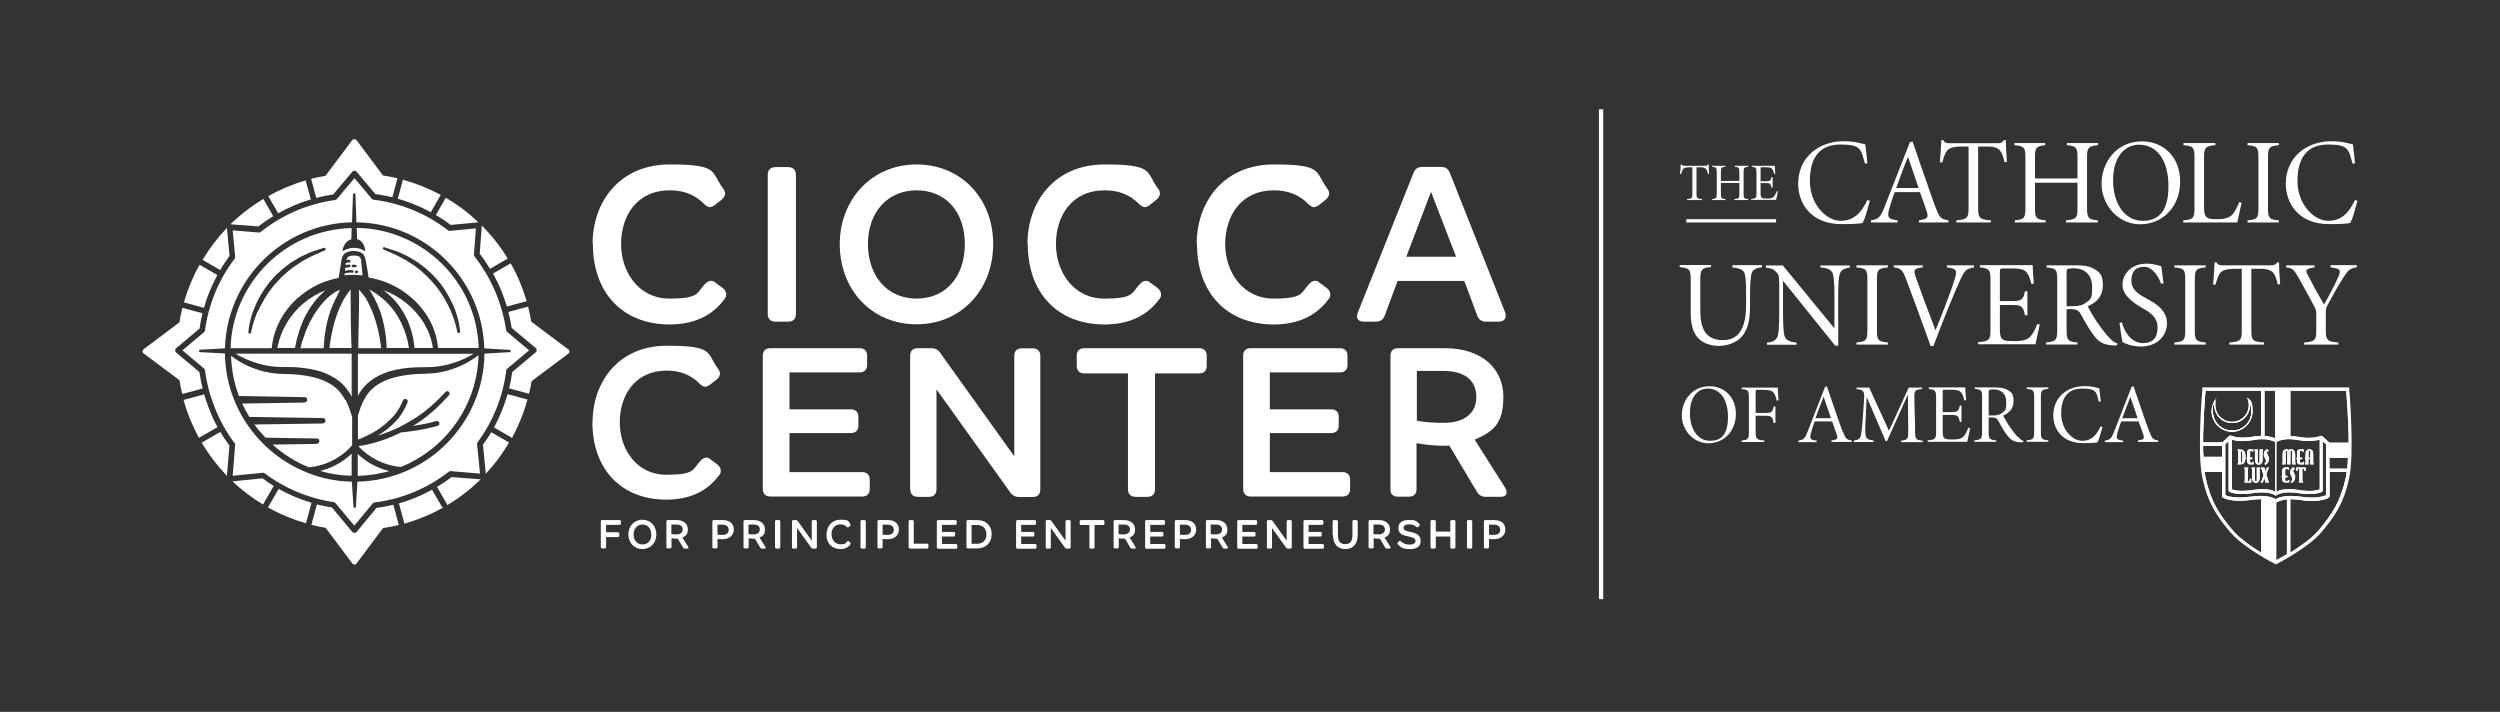 <svg xmlns="http://www.w3.org/2000/svg" id="Layer_1" data-name="Layer 1" viewBox="0 0 1517.1 432"><rect x="0" y="0" width="1517.1" height="432" fill="#333333" stroke="none"/><defs><style>      .cls-1 {        fill: #fff;        stroke-width: 0px;      }    </style></defs><g><path class="cls-1" d="M359.6,148.1c0-25.6,16.4-48.3,46.8-48.3s24.8,4.5,32.5,14.7c.8,1.1,1.1,2,1.1,2.9,0,1.4-.8,2.6-2.1,3.8l-4.2,3.3c-1.1.8-2.1,1.2-3,1.2s-2.4-.8-3.6-2.1c-5-5.1-11.7-8.1-20.6-8.1-20,0-29.6,15.5-29.6,32.6s10.8,33.1,29.3,33.1,16.5-3.5,21.5-8.7c1.2-1.4,2.6-2.1,3.8-2.1s2,.5,3,1.4l4.1,3c1.4,1.2,2.1,2.4,2.1,3.9s-.5,2.1-1.2,3c-7.7,10.4-19.1,15.2-33.1,15.2-29,0-46.6-19.7-46.6-48.7Z"></path><path class="cls-1" d="M465.9,190.4v-84.2c0-3.2,1.8-4.8,4.8-4.8h7.5c3.2,0,4.8,1.8,4.8,4.8v84.2c0,3.2-1.8,4.8-4.8,4.8h-7.5c-3.2,0-4.8-1.8-4.8-4.8Z"></path><path class="cls-1" d="M509.6,148.1c0-26.9,19.3-48.3,46.6-48.3s46.5,20.9,46.5,48.3-19.1,48.7-46.5,48.7-46.6-21.1-46.6-48.7ZM585.5,148.1c0-19.3-11.4-32.6-29.2-32.6s-29.6,13.4-29.6,32.6,11.6,33.1,29.5,33.1,29.3-13.5,29.3-33.1Z"></path><path class="cls-1" d="M623.5,148.1c0-25.6,16.4-48.3,46.8-48.3s24.8,4.5,32.5,14.7c.8,1.1,1.1,2,1.1,2.9,0,1.4-.8,2.6-2.1,3.8l-4.2,3.3c-1.1.8-2.1,1.2-3,1.2s-2.4-.8-3.6-2.1c-5-5.1-11.7-8.1-20.6-8.1-20,0-29.6,15.5-29.6,32.6s10.8,33.1,29.3,33.1,16.5-3.5,21.5-8.7c1.2-1.4,2.6-2.1,3.8-2.1s2,.5,3,1.4l4.1,3c1.4,1.2,2.1,2.4,2.1,3.9s-.5,2.1-1.2,3c-7.7,10.4-19.1,15.2-33.1,15.2-29,0-46.6-19.7-46.6-48.7Z"></path><path class="cls-1" d="M726.2,148.1c0-25.6,16.4-48.3,46.8-48.3s24.8,4.5,32.5,14.7c.8,1.1,1.1,2,1.1,2.9,0,1.4-.8,2.6-2.1,3.8l-4.2,3.3c-1.1.8-2.1,1.2-3,1.2s-2.4-.8-3.6-2.1c-5-5.1-11.7-8.1-20.6-8.1-20,0-29.6,15.5-29.6,32.6s10.8,33.1,29.3,33.1,16.5-3.5,21.5-8.7c1.2-1.4,2.6-2.1,3.8-2.1s2,.5,3,1.4l4.1,3c1.4,1.2,2.1,2.4,2.1,3.9s-.5,2.1-1.2,3c-7.7,10.4-19.1,15.2-33.1,15.2-29,0-46.6-19.7-46.6-48.7Z"></path><path class="cls-1" d="M823.6,191.7c0-.6.1-1.2.4-2.1l33.7-84.5c.9-2.6,2.7-3.8,5.4-3.8h11.4c2.7,0,4.5,1.2,5.4,3.8l33.5,84.5c.3.8.3,1.5.3,2.1,0,2.1-1.5,3.5-4.2,3.5h-7.7c-2.7,0-4.5-1.2-5.4-3.8l-7.8-20.9h-40.5l-7.7,20.8c-.9,2.6-2.7,3.9-5.6,3.9h-7.2c-2.7,0-4.2-1.4-4.2-3.5ZM883.6,155.8l-15.2-39.4-15,39.4h30.2Z"></path></g><g><path class="cls-1" d="M359.6,256.3c0-24.6,15.8-46.5,45-46.5s23.9,4.3,31.3,14.2c.7,1,1,1.9,1,2.7,0,1.3-.7,2.5-2,3.6l-4.1,3.2c-1,.7-2,1.2-2.9,1.2s-2.3-.7-3.5-2c-4.8-4.9-11.3-7.8-19.8-7.8-19.2,0-28.5,14.9-28.5,31.4s10.4,31.8,28.2,31.8,15.9-3.3,20.7-8.4c1.2-1.3,2.5-2,3.6-2s1.9.4,2.9,1.3l3.9,2.9c1.3,1.2,2,2.3,2,3.8s-.4,2-1.2,2.9c-7.4,10-18.4,14.6-31.8,14.6-27.9,0-44.9-19-44.9-46.9Z"></path><path class="cls-1" d="M462.9,296.9v-81c0-3,1.7-4.6,4.6-4.6h54.1c2.9,0,4.6,1.7,4.6,4.6v5.6c0,2.9-1.7,4.5-4.6,4.5h-42.5v22.4h37.2c3,0,4.6,1.7,4.6,4.6v5.2c0,3-1.7,4.6-4.6,4.6h-37.2v23.7h44.1c2.9,0,4.6,1.7,4.6,4.6v5.6c0,3-1.7,4.6-4.6,4.6h-55.7c-2.9,0-4.6-1.7-4.6-4.6Z"></path><path class="cls-1" d="M552.3,296.9v-81c0-3,1.7-4.6,4.6-4.6h8.1c2.5,0,4.3.9,5.6,2.9l44.9,62.7v-60.9c0-2.9,1.6-4.6,4.5-4.6h6.7c2.9,0,4.6,1.7,4.6,4.6v81c0,3-1.7,4.6-4.6,4.6h-8.1c-2.5,0-4.2-.9-5.6-2.9l-44.7-62.4v60.6c0,3-1.7,4.6-4.6,4.6h-6.7c-3,0-4.6-1.7-4.6-4.6Z"></path><path class="cls-1" d="M684.5,296.9v-70.3h-26.5c-2.9,0-4.6-1.7-4.6-4.6v-6.1c0-3,1.7-4.6,4.6-4.6h69.7c2.9,0,4.6,1.7,4.6,4.6v6.1c0,3-1.7,4.6-4.6,4.6h-26.8v70.3c0,3-1.7,4.6-4.6,4.6h-7.2c-2.9,0-4.6-1.7-4.6-4.6Z"></path><path class="cls-1" d="M754.4,296.9v-81c0-3,1.7-4.6,4.6-4.6h54.1c2.9,0,4.6,1.7,4.6,4.6v5.6c0,2.9-1.7,4.5-4.6,4.5h-42.5v22.4h37.2c3,0,4.6,1.7,4.6,4.6v5.2c0,3-1.7,4.6-4.6,4.6h-37.2v23.7h44.1c2.9,0,4.6,1.7,4.6,4.6v5.6c0,3-1.7,4.6-4.6,4.6h-55.7c-2.9,0-4.6-1.7-4.6-4.6Z"></path><path class="cls-1" d="M843.8,296.9v-81c0-3,1.7-4.6,4.6-4.6h28.5c22.3,0,35.4,12.4,35.4,29.5s-6.8,21.3-17.4,26l18.5,29.2c.6,1,.9,1.9.9,2.6,0,1.9-1.4,2.9-3.9,2.9h-8.7c-2.5,0-4.2-1-5.4-3l-16.8-28.1c-1.6.1-3.2.1-4.9.1-4.9-.1-10.4-.7-15-1.6v27.9c0,3-1.7,4.6-4.6,4.6h-6.7c-3,0-4.6-1.7-4.6-4.6ZM895.9,240.9c0-10.3-7.4-15.8-19.8-15.8h-16.3v30.2c5.5,1,10.6,1.3,16.3,1.3,12.3,0,19.8-5.6,19.8-15.8Z"></path></g><g><path class="cls-1" d="M364.6,332v-15.5c0-.6.3-.9.9-.9h10.4c.5,0,.9.3.9.9v1.1c0,.6-.3.9-.9.9h-8.1v4.5h7.1c.6,0,.9.3.9.9v1.1c0,.6-.3.9-.9.9h-7.1v6c0,.6-.3.9-.9.9h-1.4c-.6,0-.9-.3-.9-.9Z"></path><path class="cls-1" d="M381.3,324.3c0-4.9,3.5-8.9,8.5-8.9s8.5,3.8,8.5,8.9-3.5,8.9-8.5,8.9-8.5-3.9-8.5-8.9ZM395.2,324.3c0-3.5-2.1-6-5.3-6s-5.4,2.5-5.4,6,2.1,6.1,5.4,6.1,5.4-2.5,5.4-6.1Z"></path><path class="cls-1" d="M404.4,332v-15.5c0-.6.3-.9.9-.9h5.4c4.2,0,6.7,2.4,6.7,5.6s-1.3,4.1-3.3,5l3.5,5.6c.1.2.2.4.2.5,0,.4-.3.6-.7.6h-1.6c-.5,0-.8-.2-1-.6l-3.2-5.4c-.3,0-.6,0-.9,0-.9,0-2-.1-2.9-.3v5.3c0,.6-.3.9-.9.9h-1.3c-.6,0-.9-.3-.9-.9ZM414.3,321.3c0-2-1.4-3-3.8-3h-3.1v5.8c1,.2,2,.2,3.1.2,2.3,0,3.8-1.1,3.8-3Z"></path><path class="cls-1" d="M432.3,332v-15.5c0-.6.3-.9.9-.9h5.4c4.3,0,6.7,2.3,6.7,5.8s-2.9,5.8-6.7,5.8-2.2,0-3.2-.3v5c0,.6-.3.9-.9.9h-1.3c-.6,0-.9-.3-.9-.9ZM442.2,321.5c0-2-1.5-3.1-3.8-3.1h-3v6c1,.2,1.9.2,3,.2,2.4,0,3.8-1.1,3.8-3.1Z"></path><path class="cls-1" d="M451.2,332v-15.5c0-.6.3-.9.9-.9h5.4c4.2,0,6.7,2.4,6.7,5.6s-1.3,4.1-3.3,5l3.5,5.6c.1.2.2.4.2.5,0,.4-.3.6-.7.6h-1.6c-.5,0-.8-.2-1-.6l-3.2-5.4c-.3,0-.6,0-.9,0-.9,0-2-.1-2.9-.3v5.3c0,.6-.3.9-.9.9h-1.3c-.6,0-.9-.3-.9-.9ZM461.1,321.3c0-2-1.4-3-3.8-3h-3.1v5.8c1,.2,2,.2,3.1.2,2.3,0,3.8-1.1,3.8-3Z"></path><path class="cls-1" d="M470.3,332v-15.5c0-.6.3-.9.9-.9h1.4c.6,0,.9.3.9.9v15.5c0,.6-.3.9-.9.9h-1.4c-.6,0-.9-.3-.9-.9Z"></path><path class="cls-1" d="M480.6,332v-15.5c0-.6.3-.9.9-.9h1.5c.5,0,.8.2,1.1.6l8.5,11.9v-11.6c0-.6.3-.9.9-.9h1.3c.5,0,.9.3.9.9v15.5c0,.6-.3.9-.9.9h-1.5c-.5,0-.8-.2-1.1-.6l-8.5-11.9v11.6c0,.6-.3.9-.9.9h-1.3c-.6,0-.9-.3-.9-.9Z"></path><path class="cls-1" d="M501.6,324.3c0-4.7,3-8.9,8.5-8.9s4.5.8,5.9,2.7c.1.2.2.4.2.5,0,.2-.1.5-.4.7l-.8.6c-.2.1-.4.2-.5.2s-.4-.1-.7-.4c-.9-.9-2.1-1.5-3.8-1.5-3.6,0-5.4,2.8-5.4,6s2,6.1,5.4,6.1,3-.6,3.9-1.6c.2-.2.5-.4.7-.4s.4,0,.5.2l.7.6c.2.2.4.4.4.7s0,.4-.2.6c-1.4,1.9-3.5,2.8-6,2.8-5.3,0-8.5-3.6-8.5-8.9Z"></path><path class="cls-1" d="M522.2,332v-15.5c0-.6.3-.9.9-.9h1.4c.6,0,.9.3.9.9v15.5c0,.6-.3.9-.9.9h-1.4c-.6,0-.9-.3-.9-.9Z"></path><path class="cls-1" d="M532.5,332v-15.5c0-.6.3-.9.9-.9h5.4c4.3,0,6.7,2.3,6.7,5.8s-2.9,5.8-6.7,5.8-2.2,0-3.2-.3v5c0,.6-.3.9-.9.9h-1.3c-.6,0-.9-.3-.9-.9ZM542.4,321.5c0-2-1.5-3.1-3.8-3.1h-3v6c1,.2,1.9.2,3,.2,2.4,0,3.8-1.1,3.8-3.1Z"></path><path class="cls-1" d="M551.4,332v-15.5c0-.6.3-.9.9-.9h1.3c.6,0,.9.3.9.9v13.4h8c.6,0,.9.3.9.9v1.2c0,.6-.3.9-.9.9h-10.2c-.5,0-.9-.3-.9-.9Z"></path><path class="cls-1" d="M568.5,332v-15.5c0-.6.3-.9.9-.9h10.3c.5,0,.9.3.9.9v1.1c0,.6-.3.9-.9.9h-8.1v4.3h7.1c.6,0,.9.3.9.9v1c0,.6-.3.9-.9.9h-7.1v4.5h8.4c.5,0,.9.3.9.9v1.1c0,.6-.3.9-.9.9h-10.6c-.5,0-.9-.3-.9-.9Z"></path><path class="cls-1" d="M586.5,332v-15.5c0-.6.3-.9.9-.9h5.5c5.7,0,8.9,3.6,8.9,8.6s-3.4,8.6-8.9,8.6h-5.5c-.6,0-.9-.3-.9-.9ZM592.8,330c3.7,0,5.8-2.2,5.8-5.7s-2-5.7-5.8-5.7h-3.2v11.4h3.2Z"></path><path class="cls-1" d="M616.6,332v-15.5c0-.6.3-.9.9-.9h10.3c.5,0,.9.3.9.9v1.1c0,.6-.3.9-.9.9h-8.1v4.3h7.1c.6,0,.9.3.9.9v1c0,.6-.3.9-.9.9h-7.1v4.5h8.4c.5,0,.9.3.9.9v1.1c0,.6-.3.9-.9.9h-10.6c-.5,0-.9-.3-.9-.9Z"></path><path class="cls-1" d="M634.6,332v-15.5c0-.6.3-.9.9-.9h1.5c.5,0,.8.2,1.1.6l8.5,11.9v-11.6c0-.6.3-.9.9-.9h1.3c.5,0,.9.3.9.9v15.5c0,.6-.3.9-.9.9h-1.5c-.5,0-.8-.2-1.1-.6l-8.5-11.9v11.6c0,.6-.3.9-.9.9h-1.3c-.6,0-.9-.3-.9-.9Z"></path><path class="cls-1" d="M661.1,332v-13.4h-5c-.5,0-.9-.3-.9-.9v-1.2c0-.6.3-.9.9-.9h13.2c.5,0,.9.3.9.9v1.2c0,.6-.3.9-.9.9h-5.1v13.4c0,.6-.3.9-.9.9h-1.4c-.5,0-.9-.3-.9-.9Z"></path><path class="cls-1" d="M675.8,332v-15.5c0-.6.3-.9.9-.9h5.4c4.2,0,6.7,2.4,6.7,5.6s-1.3,4.1-3.3,5l3.5,5.6c.1.2.2.4.2.5,0,.4-.3.6-.7.6h-1.6c-.5,0-.8-.2-1-.6l-3.2-5.4c-.3,0-.6,0-.9,0-.9,0-2-.1-2.9-.3v5.3c0,.6-.3.9-.9.9h-1.3c-.6,0-.9-.3-.9-.9ZM685.7,321.3c0-2-1.4-3-3.8-3h-3.1v5.8c1,.2,2,.2,3.1.2,2.3,0,3.8-1.1,3.8-3Z"></path><path class="cls-1" d="M694.9,332v-15.5c0-.6.3-.9.9-.9h10.3c.5,0,.9.3.9.9v1.1c0,.6-.3.9-.9.9h-8.1v4.3h7.1c.6,0,.9.3.9.9v1c0,.6-.3.9-.9.9h-7.1v4.5h8.4c.5,0,.9.3.9.9v1.1c0,.6-.3.9-.9.9h-10.6c-.5,0-.9-.3-.9-.9Z"></path><path class="cls-1" d="M712.9,332v-15.5c0-.6.3-.9.9-.9h5.4c4.3,0,6.7,2.3,6.7,5.8s-2.9,5.8-6.7,5.8-2.2,0-3.2-.3v5c0,.6-.3.9-.9.9h-1.3c-.6,0-.9-.3-.9-.9ZM722.8,321.5c0-2-1.5-3.1-3.8-3.1h-3v6c1,.2,1.9.2,3,.2,2.4,0,3.8-1.1,3.8-3.1Z"></path><path class="cls-1" d="M731.8,332v-15.5c0-.6.3-.9.9-.9h5.4c4.2,0,6.7,2.4,6.7,5.6s-1.3,4.1-3.3,5l3.5,5.6c.1.2.2.4.2.5,0,.4-.3.6-.7.6h-1.6c-.5,0-.8-.2-1-.6l-3.2-5.4c-.3,0-.6,0-.9,0-.9,0-2-.1-2.9-.3v5.3c0,.6-.3.9-.9.9h-1.3c-.6,0-.9-.3-.9-.9ZM741.6,321.3c0-2-1.4-3-3.8-3h-3.1v5.8c1,.2,2,.2,3.1.2,2.3,0,3.8-1.1,3.8-3Z"></path><path class="cls-1" d="M750.8,332v-15.5c0-.6.3-.9.9-.9h10.3c.5,0,.9.3.9.9v1.1c0,.6-.3.9-.9.9h-8.1v4.3h7.1c.6,0,.9.3.9.9v1c0,.6-.3.9-.9.9h-7.1v4.5h8.4c.5,0,.9.3.9.9v1.1c0,.6-.3.9-.9.9h-10.6c-.5,0-.9-.3-.9-.9Z"></path><path class="cls-1" d="M768.8,332v-15.5c0-.6.3-.9.9-.9h1.5c.5,0,.8.2,1.1.6l8.5,11.9v-11.6c0-.6.3-.9.9-.9h1.3c.5,0,.9.3.9.9v15.5c0,.6-.3.9-.9.9h-1.5c-.5,0-.8-.2-1.1-.6l-8.5-11.9v11.6c0,.6-.3.9-.9.9h-1.3c-.6,0-.9-.3-.9-.9Z"></path><path class="cls-1" d="M791,332v-15.5c0-.6.3-.9.9-.9h10.3c.5,0,.9.3.9.9v1.1c0,.6-.3.9-.9.9h-8.1v4.3h7.1c.6,0,.9.3.9.9v1c0,.6-.3.9-.9.9h-7.1v4.5h8.4c.5,0,.9.3.9.9v1.1c0,.6-.3.9-.9.9h-10.6c-.5,0-.9-.3-.9-.9Z"></path><path class="cls-1" d="M808.7,324.6v-8.1c0-.6.3-.9.9-.9h1.4c.5,0,.9.3.9.9v8.1c0,3.6,1.2,5.6,4.4,5.6s4.4-1.9,4.4-5.6v-8.1c0-.6.3-.9.9-.9h1.4c.6,0,.9.3.9.9v8.1c0,5.2-2.6,8.6-7.5,8.6s-7.5-3.3-7.5-8.6Z"></path><path class="cls-1" d="M830.5,332v-15.5c0-.6.3-.9.9-.9h5.4c4.2,0,6.7,2.4,6.7,5.6s-1.3,4.1-3.3,5l3.5,5.6c.1.2.2.4.2.5,0,.4-.3.6-.7.6h-1.6c-.5,0-.8-.2-1-.6l-3.2-5.4c-.3,0-.6,0-.9,0-.9,0-2-.1-2.9-.3v5.3c0,.6-.3.9-.9.9h-1.3c-.6,0-.9-.3-.9-.9ZM840.4,321.3c0-2-1.4-3-3.8-3h-3.1v5.8c1,.2,2,.2,3.1.2,2.3,0,3.8-1.1,3.8-3Z"></path><path class="cls-1" d="M848.3,330.3c-.2-.2-.3-.4-.3-.6s.1-.4.3-.6l.6-.6c.2-.2.4-.3.6-.3s.4,0,.6.3c1.5,1.4,3.3,2,5.4,2s3.5-.9,3.5-2.2-1-2.1-4-2.7c-3.9-.7-6.4-1.7-6.4-5.2s2.8-4.9,6.5-4.9,4.5.7,6.2,2.4c.2.2.3.4.3.6s-.1.4-.3.6l-.6.6c-.2.2-.4.3-.6.3s-.4-.1-.6-.3c-1.4-1.2-2.6-1.5-4.3-1.5-2.3,0-3.5.8-3.5,2.1s1.3,1.9,4.1,2.5c3.7.7,6.3,1.9,6.3,5.5s-2.6,4.9-6.7,4.9-5.3-1-7.2-2.9Z"></path><path class="cls-1" d="M868.1,332v-15.5c0-.6.3-.9.9-.9h1.4c.6,0,.9.3.9.9v6.1h8.8v-6.1c0-.6.3-.9.9-.9h1.3c.6,0,.9.3.9.9v15.5c0,.6-.3.9-.9.9h-1.3c-.6,0-.9-.3-.9-.9v-6.4h-8.8v6.4c0,.6-.3.9-.9.9h-1.4c-.6,0-.9-.3-.9-.9Z"></path><path class="cls-1" d="M890.2,332v-15.5c0-.6.3-.9.9-.9h1.4c.6,0,.9.3.9.9v15.5c0,.6-.3.9-.9.9h-1.4c-.6,0-.9-.3-.9-.9Z"></path><path class="cls-1" d="M900.5,332v-15.5c0-.6.3-.9.9-.9h5.4c4.3,0,6.7,2.3,6.7,5.8s-2.9,5.8-6.7,5.8-2.2,0-3.2-.3v5c0,.6-.3.9-.9.9h-1.3c-.6,0-.9-.3-.9-.9ZM910.4,321.5c0-2-1.5-3.1-3.8-3.1h-3v6c1,.2,1.9.2,3,.2,2.4,0,3.8-1.1,3.8-3.1Z"></path></g><g><path class="cls-1" d="M1304.3,262c-1.9-5.1-4.1-11.5-6.3-18l-3.3-9.6-1.2.4-10.4,26.7c-1.8,4.7-2.5,5.3-5.8,5.9v.9h11.1v-.9c-3.7-.5-4.4-1-3.5-4.4.5-2,1.7-5.8,2.4-7.3h10.5c1.3,3.7,2.5,7,2.9,8.2.7,2.4.2,2.9-3.3,3.4v.9h12.3v-.9c-3.1-.5-3.8-1.1-5.3-5.3ZM1287.9,253.8c1.5-4.1,3.1-8.5,4.9-12.9h0l4.4,12.9h-9.3ZM1274.7,258.8c-2.4,5-5.2,8.7-11.1,8.7s-12.8-6.8-12.8-16.5,4-15.2,12.8-15.2,8.5,2.2,10.1,8l1.1-.2c-.3-2.9-.5-5.1-.9-8-1.4-.3-4.4-1.3-8.8-1.3-11.2,0-19.1,7.3-19.1,17.8,0,8.1,5.3,16.8,18,16.8s7.9-1,9.3-1.4c.8-2,1.9-6,2.6-8.4l-1.1-.3ZM1243,236v-.9h-13.1v.9c4.1.3,4.5,1.1,4.5,5.1v21c0,4-.4,4.8-4.5,5.1v.9h13.1v-.9c-4.1-.3-4.5-1.1-4.5-5.1v-21c0-4,.4-4.8,4.5-5.1ZM1224.6,265.3c-1.4-1.4-2.7-3.2-4.6-5.8-1.6-2.2-3.6-5.6-4.4-7.3,3.9-1.7,6.3-4.4,6.3-8.8s-1.3-5.3-3.2-6.5c-1.9-1.3-4.4-1.8-8.1-1.8h-12.2v.9c4,.4,4.4,1,4.4,5v21.1c0,4-.5,4.8-4.7,5.1v.9h13.2v-.9c-4.1-.3-4.5-1.1-4.5-5.1v-8.8h1.4c2.8,0,3.6.6,4.4,2,1.4,2.5,3.2,5.9,5.2,8.6,2.4,3.2,4.4,4.3,8.3,4.5.5,0,1.1,0,1.7,0v-.9c-.9-.3-1.7-.8-3.2-2.4ZM1214.8,250.7c-1.3,1.1-3,1.4-5.4,1.4h-2.6s0-14.1,0-14.1c0-1,.2-1.3.5-1.4.4-.2,1.2-.3,2.5-.3,4.2,0,7.7,2.3,7.7,7.8s-.9,5-2.6,6.5ZM1194.4,259.7c-.8,2.3-1.9,4.1-2.7,5-1.1,1.4-3.2,2-6.4,2s-4.2,0-5.2-.7c-.9-.6-1.2-1.9-1.2-4v-10.2h4.9c4,0,4.8.3,5.5,4.3h1v-10h-1c-.7,3.5-1.5,4-5.5,4h-4.9v-12c0-1.5.1-1.6,1.6-1.6h3.7c3.8,0,5.1.7,5.9,1.7.8.9,1.4,2.2,1.9,4.8l1.1-.2c-.2-2.8-.5-6.2-.5-7.7h-22.1v1c4,.3,4.4,1.1,4.4,5.3v20.7c0,4-.4,4.8-5.1,5.1v.9h24c.4-1.7,1.4-6.4,1.8-8.3l-1-.2ZM1162.2,261l-.5-19c-.1-5,.2-5.5,4.7-5.9v-.9h-8.1l-12,26.2-12-26.2h-7.7v.9c4.7.5,5,1.3,4.5,8l-.7,10c-.4,5.3-.8,8.4-1.1,10-.4,1.9-1.4,2.9-4.3,3.2v.9h12v-.9c-3.4-.4-4.6-1.2-4.9-3.3-.3-1.8-.3-4.4,0-9.1l.7-14h0l11.5,26.8h.8l12.5-27.9h.2l.2,21.3c0,5.2-.1,5.8-4.3,6.3v.9h13.1v-.9c-4.4-.4-4.6-1-4.7-6.3ZM1118.2,262c-1.9-5.1-4.1-11.5-6.3-18l-3.3-9.6-1.1.4-10.4,26.7c-1.8,4.7-2.5,5.3-5.8,5.9v.9h11.1v-.9c-3.7-.5-4.4-1-3.5-4.4.5-2,1.7-5.8,2.4-7.3h10.5c1.3,3.7,2.5,7,2.9,8.2.7,2.4.2,2.9-3.3,3.4v.9h12.3v-.9c-3.1-.5-3.8-1.1-5.3-5.3ZM1101.7,253.8c1.5-4.1,3.1-8.5,4.9-12.9h.1l4.4,12.9h-9.3ZM1066.9,236.6h3.5c3.9,0,5.1.7,5.9,1.7.8.9,1.3,2.2,1.9,4.8l1.1-.2c-.2-2.7-.5-6-.5-7.7h-21.9v.9c4,.3,4.4,1.1,4.4,5.2v20.8c0,4.1-.4,4.9-4.4,5.2v.9h13.7v-.9c-4.8-.3-5.2-1.1-5.2-5.2v-9.8h5.2c4.6,0,5,.5,5.7,4.4h1.1v-10h-1.1c-.7,3.5-1.1,3.9-5.7,3.9h-5.2v-12.5c0-1.5.1-1.6,1.6-1.6ZM1037.5,234.4h0c-11,0-16.9,9-16.9,17.7s6.8,16.9,16.1,16.9,16.7-7.2,16.7-17.8-7.4-16.8-15.8-16.8ZM1037.8,267.5c-7.5,0-12.3-7-12.3-16.9s4.9-14.8,10.8-14.8h0c7.3,0,12.3,6.1,12.3,17.4s-4.8,14.3-10.8,14.3Z"></path><path class="cls-1" d="M1414.3,161v1.3c5.7.6,6.4,1.5,5,5-1.9,4.6-6.3,12.9-9,17.5-3.2-5.4-7-12.3-10-18.2-1.4-2.6-1.1-3.6,4.2-4.3v-1.3h-17.1v1.3c3.7.3,4.7,1.3,7.5,6.3,4.4,7.7,7.1,12.8,9.1,16.6,1.4,2.7,1.6,3.4,1.6,4.7v10.4c0,5.9-.6,7.1-7.3,7.5v1.3h20.7v-1.3c-7-.4-7.6-1.6-7.6-7.5v-11.1c0-1.4,0-2.2,1.4-4.7,3.4-6.4,6.1-11.1,8.9-15.5,3-4.6,3.8-6.1,8.5-6.8v-1.3h-16ZM1383.1,159.2h-1.2c-1,1.4-1.7,1.8-3.6,1.8h-29.4c-2,0-3-.2-3.9-1.8h-1.1c-.1,3.9-.5,8.7-.9,13.5h1.5c.9-3.4,1.6-5.3,2.6-6.7,1.1-1.6,3-2.9,9.5-2.9h3.8v37.3c0,5.8-.6,7-7.5,7.4v1.3h21v-1.3c-7.2-.4-7.7-1.6-7.7-7.4v-37.3h5c5,0,6.9.9,8.3,2.5,1.2,1.4,1.9,3.3,2.7,7l1.5-.2c-.4-4.8-.7-10-.7-13.2ZM1338.5,162.3v-1.3h-19v1.3c6,.4,6.6,1.6,6.6,7.4v30.7c0,5.8-.6,7-6.6,7.4v1.3h19v-1.3c-6-.4-6.6-1.6-6.6-7.4v-30.7c0-5.8.6-7,6.6-7.4ZM1302.6,181.1c-5.2-2.7-9.2-5.4-9.2-10.8s2.5-8.4,7.7-8.4,8.8,5.9,10.3,10.3l1.5-.3c-.6-4.6-1-7.6-1.3-10.3-2.4-.7-5-1.6-8.9-1.6-9.2,0-14.7,6.1-14.7,13s8.8,12.1,11.8,13.8c4.5,2.5,9.5,5.4,9.5,11.9s-3.2,9.5-8.7,9.5c-8.2,0-11.8-8.3-13-12.6l-1.4.4c.6,4.4,1.3,9.6,1.9,11.6.7.4,1.9,1,3.8,1.6,1.8.5,4.3,1,7.1,1.1,9.8,0,16-6.2,16-14.3s-7.8-12.5-12.4-14.8ZM1280,205c-2-2.1-4-4.7-6.7-8.5-2.3-3.2-5.2-8.2-6.4-10.6,5.7-2.4,9.2-6.5,9.2-12.8s-1.9-7.7-4.6-9.5c-2.8-1.9-6.4-2.6-11.8-2.6h-17.7v1.3c5.8.5,6.4,1.4,6.4,7.2v30.9c0,5.8-.7,7-6.8,7.4v1.3h19.1v-1.3c-6-.4-6.6-1.6-6.6-7.4v-12.8h2c4,0,5.3.8,6.5,2.9,2.1,3.7,4.7,8.6,7.6,12.5,3.4,4.7,6.3,6.3,12.1,6.6.7,0,1.6,0,2.4,0l.2-1.2c-1.5-.4-2.7-1.1-4.9-3.5ZM1265.7,183.7c-1.9,1.6-4.5,2.1-7.8,2.1h-3.8s0-20.6,0-20.6c0-1.5.2-1.9.7-2,.6-.2,1.7-.4,3.6-.4,6.1,0,11.2,3.4,11.2,11.4s-1.2,7.4-3.8,9.5ZM1236.2,196.8c-1.2,3.4-2.7,5.9-4,7.3-1.7,2-4.7,2.9-9.3,2.9s-6.1,0-7.6-1.1c-1.3-.9-1.7-2.8-1.7-5.8v-15h7.1c5.7,0,7.1.4,8.1,6.2h1.5v-14.5h-1.5c-1,5.2-2.2,5.9-8.1,5.9h-7.1v-17.5c0-2.1.2-2.3,2.3-2.3h5.3c5.6,0,7.5,1,8.7,2.5,1.1,1.3,2,3.3,2.8,6.9l1.5-.2c-.3-4-.7-8.9-.7-11.2h-32v1.4c5.8.4,6.4,1.7,6.4,7.7v30.2c0,5.8-.6,7-7.5,7.4v1.3h34.8c.6-2.5,2-9.2,2.6-12l-1.5-.2ZM1181.5,161v1.3c5.4.7,6.5,1.3,4.7,7.1-2.5,8.1-8.5,23.4-11.6,30.9h-.1c-5.3-13.7-10.7-28.4-12.2-32.9-1.3-3.9-.4-4.6,4.5-5.1v-1.3h-17.6v1.3c4.3.4,5.4,1.5,7.6,7.4,4.4,11.7,9.9,26.6,14.8,40.3h1.7c5.7-15.5,13.8-35,15.9-39.4,3.1-6.7,3.8-7.5,8.7-8.3v-1.3h-16.4ZM1145.6,162.3v-1.3h-19v1.3c6,.4,6.6,1.6,6.6,7.4v30.7c0,5.8-.6,7-6.6,7.4v1.3h19v-1.3c-6-.4-6.6-1.6-6.6-7.4v-30.7c0-5.8.6-7,6.6-7.4ZM1104.7,161v1.3c5.1.3,7.1,1.8,7.7,4.4.5,2.2.8,5.9.8,12.6v19.7h-.2l-31.1-37.9h-10.3v1.3c3.6.4,5.1,1.2,6.5,2.9,1.4,1.7,1.6,2.3,1.6,8.1v17c0,7.1-.3,10.8-.8,13.1-.6,2.5-2.5,4.1-6.6,4.4v1.3h17.9v-1.3c-4.8-.4-6.8-1.9-7.4-4.4-.5-2.2-.7-5.9-.8-13v-20h.1l31.6,39.3h1.8v-30.4c0-6.7.2-10.4.8-12.6.6-2.6,2.4-4,6.2-4.4v-1.3h-17.8ZM1051.3,161v1.3c5.1.5,7.1,1.8,7.6,4.3.5,2.3.7,5.7.7,12.4v5.7c0,11.2-2.5,21.7-14,21.7s-13.9-8.2-13.8-19.1v-17.2c0-6.3.6-7.6,6.5-8v-1.3h-19v1.3c6.1.6,6.7,1.4,6.7,8v19.5c0,8.4,1.8,13.4,5.6,16.6,3.4,2.8,7.7,3.7,11.9,3.7s9.9-1.8,13-5.1c4.2-4.5,5.5-10.6,5.5-19.1v-6.7c0-6.8.4-10.2.8-12.5.4-2.5,2.5-3.9,6.4-4.3v-1.3h-17.7Z"></path><path class="cls-1" d="M1429.1,121.4c-3.5,7.2-7.7,12.6-16.3,12.6s-18.6-10-18.6-24.1,5.8-22.2,18.6-22.2,12.4,3.2,14.8,11.6l1.5-.2c-.4-4.2-.7-7.4-1.3-11.5-2-.4-6.3-1.9-12.9-1.9-16.3,0-27.8,10.6-27.8,25.8,0,11.8,7.7,24.5,26.2,24.5s11.6-1.5,13.6-2c1.2-2.9,2.8-8.7,3.7-12.2l-1.5-.4ZM1382.9,88.1v-1.3h-19v1.3c6,.4,6.6,1.6,6.6,7.5v30.7c0,5.8-.6,7-6.6,7.4v1.3h19v-1.3c-6-.4-6.6-1.6-6.6-7.4v-30.7c0-5.8.6-7,6.6-7.5ZM1358.8,122.7c-1.3,3.4-2.7,5.9-4,7.4-1.7,2-5,2.9-8.9,2.9s-5.2,0-6.7-1.1c-1.3-.9-1.7-2.7-1.7-6.5v-29.8c0-5.8.6-7,6.9-7.5v-1.3h-19.4v1.3c6.1.4,6.7,1.6,6.7,7.5v30.4c0,6.1-.6,7.3-6.8,7.7v1.3h32.8c.5-3,2.1-9.3,2.6-12l-1.5-.3ZM1299.9,85.8h0c-16,0-24.6,13.2-24.6,25.8s9.9,24.5,23.4,24.5,24.3-10.4,24.3-25.9-10.7-24.4-23-24.4ZM1300.3,134c-10.9,0-18-10.3-18-24.6s7.2-21.6,15.7-21.6h0c10.7,0,17.9,9,17.9,25.3s-7,20.9-15.7,20.9ZM1273.2,88.1v-1.3h-18.9v1.3c5.8.5,6.4,1.6,6.4,7.5v12.7h-25.8v-12.7c0-5.8.6-6.9,6.2-7.5v-1.3h-18.7v1.3c6.1.5,6.7,1.6,6.7,7.5v30.7c0,5.8-.6,6.9-6.4,7.4v1.3h18.7v-1.3c-5.9-.5-6.5-1.6-6.5-7.4v-15.4h25.8v15.4c0,5.8-.6,6.9-7,7.4v1.3h19.4v-1.3c-6-.5-6.6-1.6-6.6-7.4v-30.7c0-5.8.6-6.9,6.7-7.5ZM1217.2,85h-1.1c-1,1.4-1.7,1.9-3.6,1.9h-29.4c-2,0-3-.2-3.9-1.9h-1.1c-.2,3.9-.5,8.7-.9,13.5h1.5c.9-3.4,1.6-5.3,2.6-6.7,1.1-1.6,3-2.9,9.5-2.9h3.8v37.3c0,5.8-.6,7-7.4,7.5v1.3h21v-1.3c-7.1-.4-7.8-1.6-7.8-7.5v-37.3h5c5,0,7,.9,8.3,2.5,1.1,1.4,1.9,3.3,2.7,7l1.5-.2c-.4-4.8-.7-10-.7-13.2ZM1174.6,125.9c-2.8-7.4-5.9-16.8-9.2-26.1l-4.8-14-1.6.5-15.2,38.8c-2.7,6.8-3.6,7.8-8.4,8.6v1.3h16.1v-1.3c-5.4-.7-6.4-1.5-5.2-6.4.8-2.9,2.5-8.4,3.5-10.7h15.3c2,5.4,3.7,10.3,4.2,12,1.1,3.6.2,4.3-4.8,5.1v1.3h17.9v-1.3c-4.5-.7-5.5-1.6-7.7-7.7ZM1150.7,114.1c2.2-6,4.5-12.5,7.1-18.8h.1l6.4,18.8h-13.6ZM1133.2,121.4c-3.5,7.2-7.7,12.6-16.3,12.6s-18.6-10-18.6-24.1,5.8-22.2,18.6-22.2,12.4,3.2,14.8,11.6l1.5-.2c-.4-4.2-.7-7.4-1.3-11.5-2-.4-6.3-1.9-12.9-1.9-16.3,0-27.8,10.6-27.8,25.8,0,11.8,7.7,24.5,26.2,24.5s11.6-1.5,13.6-2c1.2-2.9,2.8-8.7,3.7-12.2l-1.5-.4Z"></path><path class="cls-1" d="M1078.2,116.1c-.5,1.5-1.2,2.5-1.7,3.2-.7.8-2,1.2-4,1.2s-2.6,0-3.3-.5c-.6-.4-.8-1.2-.8-2.5v-6.4h3.1c2.5,0,3,.2,3.5,2.7h.7v-6.3h-.7c-.4,2.2-.9,2.5-3.5,2.5h-3.1v-7.5c0-.9,0-1,1-1h2.3c2.4,0,3.2.4,3.7,1,.5.6.9,1.4,1.2,3h.7c-.1-1.9-.3-4-.3-4.9h-13.9v.6c2.5.2,2.8.7,2.8,3.3v13c0,2.5-.3,3-3.2,3.2v.6h15.1c.3-1,.9-4,1.1-5.2h-.7ZM1060.9,101.2v-.6h-8.2v.6c2.5.2,2.8.7,2.8,3.2v5.4h-11.2v-5.4c0-2.5.3-3,2.7-3.2v-.6h-8.1v.6c2.6.2,2.9.7,2.9,3.2v13.2c0,2.5-.3,3-2.8,3.2v.6h8.1v-.6c-2.6-.2-2.8-.7-2.8-3.2v-6.6h11.2v6.6c0,2.5-.2,3-3,3.2v.6h8.4v-.6c-2.6-.2-2.8-.7-2.8-3.2v-13.2c0-2.5.2-3,2.9-3.2ZM1036.9,99.8h-.5c-.4.6-.7.8-1.6.8h-12.7c-.8,0-1.3,0-1.7-.8h-.5c0,1.7-.2,3.7-.4,5.8h.7c.4-1.5.7-2.3,1.1-2.9.5-.7,1.3-1.2,4.1-1.2h1.6v16.1c0,2.5-.3,3-3.2,3.2v.6h9.1v-.6c-3.1-.2-3.4-.7-3.4-3.2v-16.1h2.2c2.1,0,3,.4,3.6,1.1.5.6.8,1.4,1.2,3h.7c-.2-2.1-.3-4.4-.3-5.8Z"></path><polygon class="cls-1" points="1023.3 133 1023.3 133 1023.3 135 1077.8 135 1077.8 133 1023.3 133"></polygon><g><path class="cls-1" d="M1363.6,241.2c.7,1.4,1.1,3,1.1,4.6,0,5.6-4.6,10.2-10.2,10.2s-10.2-4.6-10.2-10.2.4-3.2,1.1-4.6c-2.1,2.3-3.3,5.3-3.3,8.4,0,6.8,5.6,12.4,12.4,12.4s12.4-5.6,12.4-12.4-1.2-6.2-3.3-8.4ZM1354.5,261.3c-6.5,0-11.7-5.2-11.7-11.7s.3-3,.9-4.4c0,.2,0,.4,0,.6,0,6,4.9,10.9,10.9,10.9s10.8-4.9,10.8-10.9,0-.4,0-.6c.6,1.4.9,2.9.9,4.4,0,6.5-5.2,11.7-11.7,11.7ZM1363.6,241.2c.7,1.4,1.1,3,1.1,4.6,0,5.6-4.6,10.2-10.2,10.2s-10.2-4.6-10.2-10.2.4-3.2,1.1-4.6c-2.1,2.3-3.3,5.3-3.3,8.4,0,6.8,5.6,12.4,12.4,12.4s12.4-5.6,12.4-12.4-1.2-6.2-3.3-8.4ZM1354.5,261.3c-6.5,0-11.7-5.2-11.7-11.7s.3-3,.9-4.4c0,.2,0,.4,0,.6,0,6,4.9,10.9,10.9,10.9s10.8-4.9,10.8-10.9,0-.4,0-.6c.6,1.4.9,2.9.9,4.4,0,6.5-5.2,11.7-11.7,11.7ZM1363.6,241.2c.7,1.4,1.1,3,1.1,4.6,0,5.6-4.6,10.2-10.2,10.2s-10.2-4.6-10.2-10.2.4-3.2,1.1-4.6c-2.1,2.3-3.3,5.3-3.3,8.4,0,6.8,5.6,12.4,12.4,12.4s12.4-5.6,12.4-12.4-1.2-6.2-3.3-8.4ZM1354.5,261.3c-6.5,0-11.7-5.2-11.7-11.7s.3-3,.9-4.4c0,.2,0,.4,0,.6,0,6,4.9,10.9,10.9,10.9s10.8-4.9,10.8-10.9,0-.4,0-.6c.6,1.4.9,2.9.9,4.4,0,6.5-5.2,11.7-11.7,11.7ZM1363.6,241.2c.7,1.4,1.1,3,1.1,4.6,0,5.6-4.6,10.2-10.2,10.2s-10.2-4.6-10.2-10.2.4-3.2,1.1-4.6c-2.1,2.3-3.3,5.3-3.3,8.4,0,6.8,5.6,12.4,12.4,12.4s12.4-5.6,12.4-12.4-1.2-6.2-3.3-8.4ZM1354.5,261.3c-6.5,0-11.7-5.2-11.7-11.7s.3-3,.9-4.4c0,.2,0,.4,0,.6,0,6,4.9,10.9,10.9,10.9s10.8-4.9,10.8-10.9,0-.4,0-.6c.6,1.4.9,2.9.9,4.4,0,6.5-5.2,11.7-11.7,11.7ZM1363.6,241.2c.7,1.4,1.1,3,1.1,4.6,0,5.6-4.6,10.2-10.2,10.2s-10.2-4.6-10.2-10.2.4-3.2,1.1-4.6c-2.1,2.3-3.3,5.3-3.3,8.4,0,6.8,5.6,12.4,12.4,12.4s12.4-5.6,12.4-12.4-1.2-6.2-3.3-8.4ZM1354.5,261.3c-6.5,0-11.7-5.2-11.7-11.7s.3-3,.9-4.4c0,.2,0,.4,0,.6,0,6,4.9,10.9,10.9,10.9s10.8-4.9,10.8-10.9,0-.4,0-.6c.6,1.4.9,2.9.9,4.4,0,6.5-5.2,11.7-11.7,11.7ZM1363.6,241.2c.7,1.4,1.1,3,1.1,4.6,0,5.6-4.6,10.2-10.2,10.2s-10.2-4.6-10.2-10.2.4-3.2,1.1-4.6c-2.1,2.3-3.3,5.3-3.3,8.4,0,6.8,5.6,12.4,12.4,12.4s12.4-5.6,12.4-12.4-1.2-6.2-3.3-8.4ZM1354.5,261.3c-6.5,0-11.7-5.2-11.7-11.7s.3-3,.9-4.4c0,.2,0,.4,0,.6,0,6,4.9,10.9,10.9,10.9s10.8-4.9,10.8-10.9,0-.4,0-.6c.6,1.4.9,2.9.9,4.4,0,6.5-5.2,11.7-11.7,11.7ZM1359.4,272.7h-1.5v.8h.3v7.5h-.3v.8h1.5c1.8,0,3.3-.7,3.3-4.5s-1.6-4.5-3.3-4.5ZM1359.9,281v-7.4c.6,0,.9.8.9,3.7s-.3,3.7-.9,3.7ZM1365.4,290.5l-.3,1.5h-1.1v-7.5h.3v-.8h-2.4v.8h.3v7.5h-.3v.8h4.2v-2.2h-.8ZM1363.6,241.2c.7,1.4,1.1,3,1.1,4.6,0,5.6-4.6,10.2-10.2,10.2s-10.2-4.6-10.2-10.2.4-3.2,1.1-4.6c-2.1,2.3-3.3,5.3-3.3,8.4,0,6.8,5.6,12.4,12.4,12.4s12.4-5.6,12.4-12.4-1.2-6.2-3.3-8.4ZM1354.5,261.3c-6.5,0-11.7-5.2-11.7-11.7s.3-3,.9-4.4c0,.2,0,.4,0,.6,0,6,4.9,10.9,10.9,10.9s10.8-4.9,10.8-10.9,0-.4,0-.6c.6,1.4.9,2.9.9,4.4,0,6.5-5.2,11.7-11.7,11.7ZM1366.8,280.4v.6h-.5c-.3,0-.5,0-.6-.2-.1-.1-.2-.3-.2-.6v-1.6h1.4v-.8h-1.4v-3.5c0-.3,0-.5.2-.6.1-.1.3-.2.6-.2h.3v.6h.8v-1.3h-1.8c-.6,0-1.1,0-1.4.5-.3.3-.5.9-.5,1.4v3.2h-.3v.8h.3v1.3c0,.5.1,1.1.5,1.4.3.4.8.5,1.4.5h2v-1.3h-.8ZM1369.5,283.7v7.5c0,.5-.3.9-.6.9s-.6-.4-.6-.9v-7.5h-2v.8h.3v5.8c0,1.8,1.1,2.7,2.3,2.7s2.3-.9,2.3-2.7v-5.8h.3v-.8h-2.1ZM1371.2,272.7v7.5c0,.5-.3.9-.6.9s-.5-.4-.5-.9v-7.5h-2v.8h.3v5.8c0,1.8,1.2,2.7,2.3,2.7s2.3-.9,2.3-2.7v-5.8h.3v-.8h-2.1ZM1376.3,276.5c-.4-.7-.7-1.3-.7-1.8s0-.7.2-.8l.4.2.5-.5-1.1-1.1c-.9.6-1.9,1.8-1.9,3.1s.2,1.3.6,2c.5.9.7,1.6.7,2.1,0,.8-.3,1.4-.9,1.8l.6.6c.8-.5,2.1-1.5,2.1-3.4s-.2-1.5-.6-2.1ZM1376.5,292l-1.3-4.3,1.2-3.2h.3v-.8h-1l-.9,2.5-.7-2.5h-1.9v.8h.3l1.2,4-1.3,3.6h-.3v.8h1l1-2.8.8,2.8h1.9v-.8h-.3ZM1363.6,241.2c.7,1.4,1.1,3,1.1,4.6,0,5.6-4.6,10.2-10.2,10.2s-10.2-4.6-10.2-10.2.4-3.2,1.1-4.6c-2.1,2.3-3.3,5.3-3.3,8.4,0,6.8,5.6,12.4,12.4,12.4s12.4-5.6,12.4-12.4-1.2-6.2-3.3-8.4ZM1354.5,261.3c-6.5,0-11.7-5.2-11.7-11.7s.3-3,.9-4.4c0,.2,0,.4,0,.6,0,6,4.9,10.9,10.9,10.9s10.8-4.9,10.8-10.9,0-.4,0-.6c.6,1.4.9,2.9.9,4.4,0,6.5-5.2,11.7-11.7,11.7ZM1376.5,292l-1.3-4.3,1.2-3.2h.3v-.8h-1l-.9,2.5-.7-2.5h-1.9v.8h.3l1.2,4-1.3,3.6h-.3v.8h1l1-2.8.8,2.8h1.9v-.8h-.3ZM1376.3,276.5c-.4-.7-.7-1.3-.7-1.8s0-.7.2-.8l.4.2.5-.5-1.1-1.1c-.9.6-1.9,1.8-1.9,3.1s.2,1.3.6,2c.5.9.7,1.6.7,2.1,0,.8-.3,1.4-.9,1.8l.6.6c.8-.5,2.1-1.5,2.1-3.4s-.2-1.5-.6-2.1ZM1371.2,272.7v7.5c0,.5-.3.9-.6.9s-.5-.4-.5-.9v-7.5h-2v.8h.3v5.8c0,1.8,1.2,2.7,2.3,2.7s2.3-.9,2.3-2.7v-5.8h.3v-.8h-2.1ZM1369.5,283.7v7.5c0,.5-.3.9-.6.9s-.6-.4-.6-.9v-7.5h-2v.8h.3v5.8c0,1.8,1.1,2.7,2.3,2.7s2.3-.9,2.3-2.7v-5.8h.3v-.8h-2.1ZM1366.8,280.4v.6h-.5c-.3,0-.5,0-.6-.2-.1-.1-.2-.3-.2-.6v-1.6h1.4v-.8h-1.4v-3.5c0-.3,0-.5.2-.6.1-.1.3-.2.6-.2h.3v.6h.8v-1.3h-1.8c-.6,0-1.1,0-1.4.5-.3.3-.5.9-.5,1.4v3.2h-.3v.8h.3v1.3c0,.5.1,1.1.5,1.4.3.4.8.5,1.4.5h2v-1.3h-.8ZM1365.4,290.5l-.3,1.5h-1.1v-7.5h.3v-.8h-2.4v.8h.3v7.5h-.3v.8h4.2v-2.2h-.8ZM1359.4,272.7h-1.5v.8h.3v7.5h-.3v.8h1.5c1.8,0,3.3-.7,3.3-4.5s-1.6-4.5-3.3-4.5ZM1359.9,281v-7.4c.6,0,.9.8.9,3.7s-.3,3.7-.9,3.7ZM1359.4,272.7h-1.5v.8h.3v7.5h-.3v.8h1.5c1.8,0,3.3-.7,3.3-4.5s-1.6-4.5-3.3-4.5ZM1359.9,281v-7.4c.6,0,.9.8.9,3.7s-.3,3.7-.9,3.7ZM1365.4,290.5l-.3,1.5h-1.1v-7.5h.3v-.8h-2.4v.8h.3v7.5h-.3v.8h4.2v-2.2h-.8ZM1363.6,241.2c.7,1.4,1.1,3,1.1,4.6,0,5.6-4.6,10.2-10.2,10.2s-10.2-4.6-10.2-10.2.4-3.2,1.1-4.6c-2.1,2.3-3.3,5.3-3.3,8.4,0,6.8,5.6,12.4,12.4,12.4s12.4-5.6,12.4-12.4-1.2-6.2-3.3-8.4ZM1354.5,261.3c-6.5,0-11.7-5.2-11.7-11.7s.3-3,.9-4.4c0,.2,0,.4,0,.6,0,6,4.9,10.9,10.9,10.9s10.8-4.9,10.8-10.9,0-.4,0-.6c.6,1.4.9,2.9.9,4.4,0,6.5-5.2,11.7-11.7,11.7ZM1366.8,280.4v.6h-.5c-.3,0-.5,0-.6-.2-.1-.1-.2-.3-.2-.6v-1.6h1.4v-.8h-1.4v-3.5c0-.3,0-.5.2-.6.1-.1.3-.2.6-.2h.3v.6h.8v-1.3h-1.8c-.6,0-1.1,0-1.4.5-.3.3-.5.9-.5,1.4v3.2h-.3v.8h.3v1.3c0,.5.1,1.1.5,1.4.3.4.8.5,1.4.5h2v-1.3h-.8ZM1369.5,283.7v7.5c0,.5-.3.9-.6.9s-.6-.4-.6-.9v-7.5h-2v.8h.3v5.8c0,1.8,1.1,2.7,2.3,2.7s2.3-.9,2.3-2.7v-5.8h.3v-.8h-2.1ZM1371.2,272.7v7.5c0,.5-.3.9-.6.9s-.5-.4-.5-.9v-7.5h-2v.8h.3v5.8c0,1.8,1.2,2.7,2.3,2.7s2.3-.9,2.3-2.7v-5.8h.3v-.8h-2.1ZM1376.3,276.5c-.4-.7-.7-1.3-.7-1.8s0-.7.2-.8l.4.2.5-.5-1.1-1.1c-.9.6-1.9,1.8-1.9,3.1s.2,1.3.6,2c.5.9.7,1.6.7,2.1,0,.8-.3,1.4-.9,1.8l.6.6c.8-.5,2.1-1.5,2.1-3.4s-.2-1.5-.6-2.1ZM1376.5,292l-1.3-4.3,1.2-3.2h.3v-.8h-1l-.9,2.5-.7-2.5h-1.9v.8h.3l1.2,4-1.3,3.6h-.3v.8h1l1-2.8.8,2.8h1.9v-.8h-.3ZM1388.4,291.4v.6h-.8c-.3,0-.5,0-.6-.2-.1-.1-.2-.3-.2-.6v-1.6h1.4v-.8h-1.4v-3.5c0-.4,0-.5.2-.6.1-.1.3-.2.6-.2h.7v.6h.8v-1.4h-2.2c-.6,0-1.1.1-1.4.5s-.5.9-.5,1.4v3.2h-.3v.8h.3v1.3c0,.5.1,1.1.5,1.4.3.4.8.5,1.4.5h2.4v-1.3h-.8ZM1392.3,287.5c-.4-.7-.7-1.3-.7-1.8s.1-.7.2-.8l.4.2.5-.5-1.1-1.1c-.9.6-1.9,1.8-1.9,3.1s.2,1.3.6,2c.5.9.7,1.6.7,2.1,0,.8-.4,1.4-.9,1.8l.6.6c.8-.5,2.1-1.5,2.1-3.4s-.2-1.5-.6-2.1ZM1392.7,281v-5.7c0-1.7-.9-2.6-2.3-2.6s-1.1.3-1.4.5c-.3-.2-.8-.5-1.4-.5-1.4,0-2.3,1-2.3,2.6v5.7h-.3v.8h2.1v-7.4c0-.6.2-.9.5-.9s.6.3.6.9v7.4h1.8v-7.4c0-.6.3-.9.6-.9s.6.3.6.9v7.4h2v-.8h-.3ZM1397.4,280.4v.6h-.9c-.3,0-.5,0-.6-.2-.1-.1-.2-.3-.2-.6v-1.6h1.4v-.8h-1.4v-3.5c0-.3,0-.5.2-.6.1-.1.3-.2.6-.2h.7v.6h.8v-1.3h-2.2c-.6,0-1.1,0-1.4.5s-.4.9-.4,1.4v3.2h-.3v.8h.3v1.3c0,.5,0,1.1.4,1.4.4.4.9.5,1.4.5h2.4v-1.3h-.8ZM1393.4,283.7v1.9h.8l.2-1.2h1.1v7.5h-.4v.8h2.5v-.8h-.4v-7.5h1.1l.2,1.2h.8v-1.9h-5.7ZM1403.7,281v-5.8c0-1.8-1.2-2.6-2.3-2.6s-2.3.9-2.3,2.6v2.5h-.3v.8h.3v2.5h-.3v.8h2v-3.2h1.1v3.2h2.1v-.8h-.3ZM1402,277.8h-1.1v-3.5c0-.5.2-.9.5-.9s.6.4.6.9v3.5ZM1363.6,241.2c.7,1.4,1.1,3,1.1,4.6,0,5.6-4.6,10.2-10.2,10.2s-10.2-4.6-10.2-10.2.4-3.2,1.1-4.6c-2.1,2.3-3.3,5.3-3.3,8.4,0,6.8,5.6,12.4,12.4,12.4s12.4-5.6,12.4-12.4-1.2-6.2-3.3-8.4ZM1354.5,261.3c-6.5,0-11.7-5.2-11.7-11.7s.3-3,.9-4.4c0,.2,0,.4,0,.6,0,6,4.9,10.9,10.9,10.9s10.8-4.9,10.8-10.9,0-.4,0-.6c.6,1.4.9,2.9.9,4.4,0,6.5-5.2,11.7-11.7,11.7ZM1375.3,287.7l1.2-3.2h.3v-.8h-1l-.9,2.5-.7-2.5h-1.9v.8h.3l1.2,4-1.3,3.6h-.3v.8h1l1-2.8.8,2.8h1.9v-.8h-.3l-1.3-4.3ZM1375.1,279.7c0,.8-.3,1.4-.9,1.8l.6.6c.8-.5,2.1-1.5,2.1-3.4s-.2-1.5-.6-2.1c-.4-.7-.7-1.3-.7-1.8s0-.7.2-.8l.4.2.5-.5-1.1-1.1c-.9.6-1.9,1.8-1.9,3.1s.2,1.3.6,2c.5.9.7,1.6.7,2.1ZM1368.4,279.3c0,1.8,1.2,2.7,2.3,2.7s2.3-.9,2.3-2.7v-5.8h.3v-.8h-2.1v7.5c0,.5-.3.9-.6.9s-.5-.4-.5-.9v-7.5h-2v.8h.3v5.8ZM1369.5,291.2c0,.5-.3.9-.6.9s-.6-.4-.6-.9v-7.5h-2v.8h.3v5.8c0,1.8,1.1,2.7,2.3,2.7s2.3-.9,2.3-2.7v-5.8h.3v-.8h-2.1v7.5ZM1363.7,279.9c0,.5.1,1.1.5,1.4.3.4.8.5,1.4.5h2v-1.3h-.8v.6h-.5c-.3,0-.5,0-.6-.2-.1-.1-.2-.3-.2-.6v-1.6h1.4v-.8h-1.4v-3.5c0-.3,0-.5.2-.6.1-.1.3-.2.6-.2h.3v.6h.8v-1.3h-1.8c-.6,0-1.1,0-1.4.5-.3.3-.5.9-.5,1.4v3.2h-.3v.8h.3v1.3ZM1365.1,292h-1.1v-7.5h.3v-.8h-2.4v.8h.3v7.5h-.3v.8h4.2v-2.2h-.8l-.3,1.5ZM1359.4,272.7h-1.5v.8h.3v7.5h-.3v.8h1.5c1.8,0,3.3-.7,3.3-4.5s-1.6-4.5-3.3-4.5ZM1359.9,281v-7.4c.6,0,.9.8.9,3.7s-.3,3.7-.9,3.7ZM1403.7,281v-5.8c0-1.8-1.2-2.6-2.3-2.6s-2.3.9-2.3,2.6v2.5h-.3v.8h.3v2.5h-.3v.8h2v-3.2h1.1v3.2h2.1v-.8h-.3ZM1402,277.8h-1.1v-3.5c0-.5.2-.9.5-.9s.6.4.6.9v3.5ZM1393.4,285.7h.8l.2-1.2h1.1v7.5h-.4v.8h2.5v-.8h-.4v-7.5h1.1l.2,1.2h.8v-1.9h-5.7v1.9ZM1393.9,279.9c0,.5,0,1.1.4,1.4.4.4.9.5,1.4.5h2.4v-1.3h-.8v.6h-.9c-.3,0-.5,0-.6-.2-.1-.1-.2-.3-.2-.6v-1.6h1.4v-.8h-1.4v-3.5c0-.3,0-.5.2-.6.1-.1.3-.2.6-.2h.7v.6h.8v-1.3h-2.2c-.6,0-1.1,0-1.4.5s-.4.9-.4,1.4v3.2h-.3v.8h.3v1.3ZM1392.7,275.3c0-1.7-.9-2.6-2.3-2.6s-1.1.3-1.4.5c-.3-.2-.8-.5-1.4-.5-1.4,0-2.3,1-2.3,2.6v5.7h-.3v.8h2.1v-7.4c0-.6.2-.9.5-.9s.6.3.6.9v7.4h1.8v-7.4c0-.6.3-.9.6-.9s.6.3.6.9v7.4h2v-.8h-.3v-5.7ZM1391.6,285.7c0-.4.1-.7.2-.8l.4.2.5-.5-1.1-1.1c-.9.6-1.9,1.8-1.9,3.1s.2,1.3.6,2c.5.9.7,1.6.7,2.1,0,.8-.4,1.4-.9,1.8l.6.6c.8-.5,2.1-1.5,2.1-3.4s-.2-1.5-.6-2.1c-.4-.7-.7-1.3-.7-1.8ZM1388.4,292h-.8c-.3,0-.5,0-.6-.2-.1-.1-.2-.3-.2-.6v-1.6h1.4v-.8h-1.4v-3.5c0-.4,0-.5.2-.6.1-.1.3-.2.6-.2h.7v.6h.8v-1.4h-2.2c-.6,0-1.1.1-1.4.5s-.5.9-.5,1.4v3.2h-.3v.8h.3v1.3c0,.5.1,1.1.5,1.4.3.4.8.5,1.4.5h2.4v-1.3h-.8v.6ZM1424.8,237v-.9h-87.5v.9c-.2,1-1.4,16.4-1.5,31.2h0c0,.6,0,1,0,1.5,0,7.9.4,15.5,1.5,20.4,3.1,14.4,8,22.1,16.5,32.2,7.8,9.3,26.1,18.7,27.2,19.3,1.2-.6,19.4-10,27.2-19.3,8.5-10.1,13.4-17.9,16.5-32.2,3.2-14.6.2-51.6,0-53.1ZM1389.8,237.1h33.9c.3,3.8,1.5,17.8,1.5,31.5h-11.7s-3.5-3.2-4.1-3.8c-.6-.6-1-.3-1.7-.1-1.5.5-5.6,1.7-13,.4-1.8-.3-3.4-.5-4.8-.5v-27.4ZM1423.6,289.7c-3.1,14.2-8,22-16.4,32-4.3,5.1-11.5,10.1-17.4,13.7v-32.5c1.7,0,3.7.1,6.1.5,12.3,1.8,17.1-1.3,17.3-1.5.3-.2.4-.5.4-.8v-14.7h10.5c-.2,1.1-.3,2.4-.5,3.3ZM1424.8,277.8c0,2.4-.2,4.5-.4,6.6h-10.8v-6.9h0v.3h11.2ZM1394.3,267c7.1,1.3,11.4.3,13.4-.2v30.2c-1.3.5-5.1,1.6-13,.3-7.6-1.2-11.6.2-13.3,1.1v-30.1c0,0,4.1-3,13-1.3ZM1374.2,237.1h6.5s0,28.9,0,28.9c-.6-.2-2-.7-3.2-1-1.6-.4-3.3-.5-3.3-.5v-27.4ZM1380.7,268.3v30.1c-1.8-1-5.7-2.3-13.3-1.1-8,1.2-11.7.2-13-.3v-30.2c1.9.6,6.2,1.5,13.3.2,8.9-1.6,12.9,1.3,13,1.3ZM1338.3,237.1h33.9v27.4c-1.4,0-3,.2-4.8.5-7.4,1.4-11.5.1-13-.4-.7-.2-1.1-.5-1.7.1-.6.6-4.1,3.8-4.1,3.8h-11.7c0-13.7,1.2-27.7,1.5-31.5ZM1336.9,274.2c0-2,0-3.6,0-3.6h11.5v6.6s-11.2,0-11.2,0c0-.5-.1-1.5-.2-3ZM1372.2,335.4c-5.9-3.6-13.1-8.6-17.4-13.7-8.5-10-13.3-17.8-16.4-32-.2-.9-.4-2.2-.5-3.3h10.5v14.7c0,.3.2.6.4.8.2.1,5,3.2,17.3,1.5,2.4-.3,4.4-.5,6.1-.5v32.5ZM1365.8,301.4c-9.4,1.3-14.1-.3-15.4-.9v-30.9l2-1.8v29.8c0,.3.2.6.5.8.2.1,3.9,2.5,14.8.8,9-1.4,12.8,1.2,13.3,1.6.5-.4,4.3-3,13.3-1.6,10.9,1.7,14.7-.7,14.8-.8.3-.2.4-.5.4-.8v-29.8c0,0,2.1,1.8,2.1,1.8v30.9c-1.4.6-6,2.3-15.4.9-9.3-1.3-13.5.5-15.2,1.5-1.7-1-5.9-2.8-15.2-1.5ZM1387.8,336.3c-2.7,1.6-5.3,3-6.5,3.7v-35.1c1.1-.6,4.1-1.7,6.5-1.9v33.3ZM1400.9,278.6h1.1v3.2h2.1v-.8h-.3v-5.8c0-1.8-1.2-2.6-2.3-2.6s-2.3.9-2.3,2.6v2.5h-.3v.8h.3v2.5h-.3v.8h2v-3.2ZM1400.9,274.3c0-.5.2-.9.5-.9s.6.4.6.9v3.5h-1.1v-3.5ZM1394.3,284.5h1.1v7.5h-.4v.8h2.5v-.8h-.4v-7.5h1.1l.2,1.2h.8v-1.9h-5.7v1.9h.8l.2-1.2ZM1393.9,279.9c0,.5,0,1.1.4,1.4.4.4.9.5,1.4.5h2.4v-1.3h-.8v.6h-.9c-.3,0-.5,0-.6-.2-.1-.1-.2-.3-.2-.6v-1.6h1.4v-.8h-1.4v-3.5c0-.3,0-.5.2-.6.1-.1.3-.2.6-.2h.7v.6h.8v-1.3h-2.2c-.6,0-1.1,0-1.4.5s-.4.9-.4,1.4v3.2h-.3v.8h.3v1.3ZM1386.9,274.3c0-.6.2-.9.5-.9s.6.3.6.9v7.4h1.8v-7.4c0-.6.3-.9.6-.9s.6.3.6.9v7.4h2v-.8h-.3v-5.7c0-1.7-.9-2.6-2.3-2.6s-1.1.3-1.4.5c-.3-.2-.8-.5-1.4-.5-1.4,0-2.3,1-2.3,2.6v5.7h-.3v.8h2.1v-7.4ZM1391.6,285.7c0-.4.1-.7.2-.8l.4.2.5-.5-1.1-1.1c-.9.6-1.9,1.8-1.9,3.1s.2,1.3.6,2c.5.9.7,1.6.7,2.1,0,.8-.4,1.4-.9,1.8l.6.6c.8-.5,2.1-1.5,2.1-3.4s-.2-1.5-.6-2.1c-.4-.7-.7-1.3-.7-1.8ZM1384.9,290.9c0,.5.1,1.1.5,1.4.3.4.8.5,1.4.5h2.4v-1.3h-.8v.6h-.8c-.3,0-.5,0-.6-.2-.1-.1-.2-.3-.2-.6v-1.6h1.4v-.8h-1.4v-3.5c0-.4,0-.5.2-.6.1-.1.3-.2.6-.2h.7v.6h.8v-1.4h-2.2c-.6,0-1.1.1-1.4.5s-.5.9-.5,1.4v3.2h-.3v.8h.3v1.3ZM1372.1,284.5h.3l1.2,4-1.3,3.6h-.3v.8h1l1-2.8.8,2.8h1.9v-.8h-.3l-1.3-4.3,1.2-3.2h.3v-.8h-1l-.9,2.5-.7-2.5h-1.9v.8ZM1375.1,279.7c0,.8-.3,1.4-.9,1.8l.6.6c.8-.5,2.1-1.5,2.1-3.4s-.2-1.5-.6-2.1c-.4-.7-.7-1.3-.7-1.8s0-.7.2-.8l.4.2.5-.5-1.1-1.1c-.9.6-1.9,1.8-1.9,3.1s.2,1.3.6,2c.5.9.7,1.6.7,2.1ZM1368.4,279.3c0,1.8,1.2,2.7,2.3,2.7s2.3-.9,2.3-2.7v-5.8h.3v-.8h-2.1v7.5c0,.5-.3.9-.6.9s-.5-.4-.5-.9v-7.5h-2v.8h.3v5.8ZM1369.5,291.2c0,.5-.3.9-.6.9s-.6-.4-.6-.9v-7.5h-2v.8h.3v5.8c0,1.8,1.1,2.7,2.3,2.7s2.3-.9,2.3-2.7v-5.8h.3v-.8h-2.1v7.5ZM1363.7,279.9c0,.5.1,1.1.5,1.4.3.4.8.5,1.4.5h2v-1.3h-.8v.6h-.5c-.3,0-.5,0-.6-.2-.1-.1-.2-.3-.2-.6v-1.6h1.4v-.8h-1.4v-3.5c0-.3,0-.5.2-.6.1-.1.3-.2.6-.2h.3v.6h.8v-1.3h-1.8c-.6,0-1.1,0-1.4.5-.3.3-.5.9-.5,1.4v3.2h-.3v.8h.3v1.3ZM1354.5,262c6.8,0,12.4-5.6,12.4-12.4s-1.2-6.2-3.3-8.4c.7,1.4,1.1,3,1.1,4.6,0,5.6-4.6,10.2-10.2,10.2s-10.2-4.6-10.2-10.2.4-3.2,1.1-4.6c-2.1,2.3-3.3,5.3-3.3,8.4,0,6.8,5.6,12.4,12.4,12.4ZM1343.7,245.2c0,.2,0,.4,0,.6,0,6,4.9,10.9,10.9,10.9s10.8-4.9,10.8-10.9,0-.4,0-.6c.6,1.4.9,2.9.9,4.4,0,6.5-5.2,11.7-11.7,11.7s-11.7-5.2-11.7-11.7.3-3,.9-4.4ZM1365.1,292h-1.1v-7.5h.3v-.8h-2.4v.8h.3v7.5h-.3v.8h4.2v-2.2h-.8l-.3,1.5ZM1359.4,272.7h-1.5v.8h.3v7.5h-.3v.8h1.5c1.8,0,3.3-.7,3.3-4.5s-1.6-4.5-3.3-4.5ZM1359.9,281v-7.4c.6,0,.9.8.9,3.7s-.3,3.7-.9,3.7ZM1388.4,291.4v.6h-.8c-.3,0-.5,0-.6-.2-.1-.1-.2-.3-.2-.6v-1.6h1.4v-.8h-1.4v-3.5c0-.4,0-.5.2-.6.1-.1.3-.2.6-.2h.7v.6h.8v-1.4h-2.2c-.6,0-1.1.1-1.4.5s-.5.9-.5,1.4v3.2h-.3v.8h.3v1.3c0,.5.1,1.1.5,1.4.3.4.8.5,1.4.5h2.4v-1.3h-.8ZM1392.3,287.5c-.4-.7-.7-1.3-.7-1.8s.1-.7.2-.8l.4.2.5-.5-1.1-1.1c-.9.6-1.9,1.8-1.9,3.1s.2,1.3.6,2c.5.9.7,1.6.7,2.1,0,.8-.4,1.4-.9,1.8l.6.6c.8-.5,2.1-1.5,2.1-3.4s-.2-1.5-.6-2.1ZM1392.7,281v-5.7c0-1.7-.9-2.6-2.3-2.6s-1.1.3-1.4.5c-.3-.2-.8-.5-1.4-.5-1.4,0-2.3,1-2.3,2.6v5.7h-.3v.8h2.1v-7.4c0-.6.2-.9.5-.9s.6.3.6.9v7.4h1.8v-7.4c0-.6.3-.9.6-.9s.6.3.6.9v7.4h2v-.8h-.3ZM1397.4,280.4v.6h-.9c-.3,0-.5,0-.6-.2-.1-.1-.2-.3-.2-.6v-1.6h1.4v-.8h-1.4v-3.5c0-.3,0-.5.2-.6.1-.1.3-.2.6-.2h.7v.6h.8v-1.3h-2.2c-.6,0-1.1,0-1.4.5s-.4.9-.4,1.4v3.2h-.3v.8h.3v1.3c0,.5,0,1.1.4,1.4.4.4.9.5,1.4.5h2.4v-1.3h-.8ZM1393.4,283.7v1.9h.8l.2-1.2h1.1v7.5h-.4v.8h2.5v-.8h-.4v-7.5h1.1l.2,1.2h.8v-1.9h-5.7ZM1403.7,281v-5.8c0-1.8-1.2-2.6-2.3-2.6s-2.3.9-2.3,2.6v2.5h-.3v.8h.3v2.5h-.3v.8h2v-3.2h1.1v3.2h2.1v-.8h-.3ZM1402,277.8h-1.1v-3.5c0-.5.2-.9.5-.9s.6.4.6.9v3.5ZM1359.4,272.7h-1.5v.8h.3v7.5h-.3v.8h1.5c1.8,0,3.3-.7,3.3-4.5s-1.6-4.5-3.3-4.5ZM1359.9,281v-7.4c.6,0,.9.8.9,3.7s-.3,3.7-.9,3.7ZM1365.4,290.5l-.3,1.5h-1.1v-7.5h.3v-.8h-2.4v.8h.3v7.5h-.3v.8h4.2v-2.2h-.8ZM1366.8,280.4v.6h-.5c-.3,0-.5,0-.6-.2-.1-.1-.2-.3-.2-.6v-1.6h1.4v-.8h-1.4v-3.5c0-.3,0-.5.2-.6.1-.1.3-.2.6-.2h.3v.6h.8v-1.3h-1.8c-.6,0-1.1,0-1.4.5-.3.3-.5.9-.5,1.4v3.2h-.3v.8h.3v1.3c0,.5.1,1.1.5,1.4.3.4.8.5,1.4.5h2v-1.3h-.8ZM1369.5,283.7v7.5c0,.5-.3.9-.6.9s-.6-.4-.6-.9v-7.5h-2v.8h.3v5.8c0,1.8,1.1,2.7,2.3,2.7s2.3-.9,2.3-2.7v-5.8h.3v-.8h-2.1ZM1371.2,272.7v7.5c0,.5-.3.9-.6.9s-.5-.4-.5-.9v-7.5h-2v.8h.3v5.8c0,1.8,1.2,2.7,2.3,2.7s2.3-.9,2.3-2.7v-5.8h.3v-.8h-2.1ZM1376.3,276.5c-.4-.7-.7-1.3-.7-1.8s0-.7.2-.8l.4.2.5-.5-1.1-1.1c-.9.6-1.9,1.8-1.9,3.1s.2,1.3.6,2c.5.9.7,1.6.7,2.1,0,.8-.3,1.4-.9,1.8l.6.6c.8-.5,2.1-1.5,2.1-3.4s-.2-1.5-.6-2.1ZM1376.5,292l-1.3-4.3,1.2-3.2h.3v-.8h-1l-.9,2.5-.7-2.5h-1.9v.8h.3l1.2,4-1.3,3.6h-.3v.8h1l1-2.8.8,2.8h1.9v-.8h-.3ZM1363.6,241.2c.7,1.4,1.1,3,1.1,4.6,0,5.6-4.6,10.2-10.2,10.2s-10.2-4.6-10.2-10.2.4-3.2,1.1-4.6c-2.1,2.3-3.3,5.3-3.3,8.4,0,6.8,5.6,12.4,12.4,12.4s12.4-5.6,12.4-12.4-1.2-6.2-3.3-8.4ZM1354.5,261.3c-6.5,0-11.7-5.2-11.7-11.7s.3-3,.9-4.4c0,.2,0,.4,0,.6,0,6,4.9,10.9,10.9,10.9s10.8-4.9,10.8-10.9,0-.4,0-.6c.6,1.4.9,2.9.9,4.4,0,6.5-5.2,11.7-11.7,11.7ZM1403.7,281v-5.8c0-1.8-1.2-2.6-2.3-2.6s-2.3.9-2.3,2.6v2.5h-.3v.8h.3v2.5h-.3v.8h2v-3.2h1.1v3.2h2.1v-.8h-.3ZM1402,277.8h-1.1v-3.5c0-.5.2-.9.5-.9s.6.4.6.9v3.5ZM1393.4,283.7v1.9h.8l.2-1.2h1.1v7.5h-.4v.8h2.5v-.8h-.4v-7.5h1.1l.2,1.2h.8v-1.9h-5.7ZM1397.4,280.4v.6h-.9c-.3,0-.5,0-.6-.2-.1-.1-.2-.3-.2-.6v-1.6h1.4v-.8h-1.4v-3.5c0-.3,0-.5.2-.6.1-.1.3-.2.6-.2h.7v.6h.8v-1.3h-2.2c-.6,0-1.1,0-1.4.5s-.4.9-.4,1.4v3.2h-.3v.8h.3v1.3c0,.5,0,1.1.4,1.4.4.4.9.5,1.4.5h2.4v-1.3h-.8ZM1392.7,281v-5.7c0-1.7-.9-2.6-2.3-2.6s-1.1.3-1.4.5c-.3-.2-.8-.5-1.4-.5-1.4,0-2.3,1-2.3,2.6v5.7h-.3v.8h2.1v-7.4c0-.6.2-.9.5-.9s.6.3.6.9v7.4h1.8v-7.4c0-.6.3-.9.6-.9s.6.3.6.9v7.4h2v-.8h-.3ZM1392.3,287.5c-.4-.7-.7-1.3-.7-1.8s.1-.7.2-.8l.4.2.5-.5-1.1-1.1c-.9.6-1.9,1.8-1.9,3.1s.2,1.3.6,2c.5.9.7,1.6.7,2.1,0,.8-.4,1.4-.9,1.8l.6.6c.8-.5,2.1-1.5,2.1-3.4s-.2-1.5-.6-2.1ZM1388.4,291.4v.6h-.8c-.3,0-.5,0-.6-.2-.1-.1-.2-.3-.2-.6v-1.6h1.4v-.8h-1.4v-3.5c0-.4,0-.5.2-.6.1-.1.3-.2.6-.2h.7v.6h.8v-1.4h-2.2c-.6,0-1.1.1-1.4.5s-.5.9-.5,1.4v3.2h-.3v.8h.3v1.3c0,.5.1,1.1.5,1.4.3.4.8.5,1.4.5h2.4v-1.3h-.8ZM1376.5,292l-1.3-4.3,1.2-3.2h.3v-.8h-1l-.9,2.5-.7-2.5h-1.9v.8h.3l1.2,4-1.3,3.6h-.3v.8h1l1-2.8.8,2.8h1.9v-.8h-.3ZM1376.3,276.5c-.4-.7-.7-1.3-.7-1.8s0-.7.2-.8l.4.2.5-.5-1.1-1.1c-.9.6-1.9,1.8-1.9,3.1s.2,1.3.6,2c.5.9.7,1.6.7,2.1,0,.8-.3,1.4-.9,1.8l.6.6c.8-.5,2.1-1.5,2.1-3.4s-.2-1.5-.6-2.1ZM1371.2,272.7v7.5c0,.5-.3.9-.6.9s-.5-.4-.5-.9v-7.5h-2v.8h.3v5.8c0,1.8,1.2,2.7,2.3,2.7s2.3-.9,2.3-2.7v-5.8h.3v-.8h-2.1ZM1369.5,283.7v7.5c0,.5-.3.9-.6.9s-.6-.4-.6-.9v-7.5h-2v.8h.3v5.8c0,1.8,1.1,2.7,2.3,2.7s2.3-.9,2.3-2.7v-5.8h.3v-.8h-2.1ZM1366.8,280.4v.6h-.5c-.3,0-.5,0-.6-.2-.1-.1-.2-.3-.2-.6v-1.6h1.4v-.8h-1.4v-3.5c0-.3,0-.5.2-.6.1-.1.3-.2.6-.2h.3v.6h.8v-1.3h-1.8c-.6,0-1.1,0-1.4.5-.3.3-.5.9-.5,1.4v3.2h-.3v.8h.3v1.3c0,.5.1,1.1.5,1.4.3.4.8.5,1.4.5h2v-1.3h-.8ZM1363.6,241.2c.7,1.4,1.1,3,1.1,4.6,0,5.6-4.6,10.2-10.2,10.2s-10.2-4.6-10.2-10.2.4-3.2,1.1-4.6c-2.1,2.3-3.3,5.3-3.3,8.4,0,6.8,5.6,12.4,12.4,12.4s12.4-5.6,12.4-12.4-1.2-6.2-3.3-8.4ZM1354.5,261.3c-6.5,0-11.7-5.2-11.7-11.7s.3-3,.9-4.4c0,.2,0,.4,0,.6,0,6,4.9,10.9,10.9,10.9s10.8-4.9,10.8-10.9,0-.4,0-.6c.6,1.4.9,2.9.9,4.4,0,6.5-5.2,11.7-11.7,11.7ZM1365.4,290.5l-.3,1.5h-1.1v-7.5h.3v-.8h-2.4v.8h.3v7.5h-.3v.8h4.2v-2.2h-.8ZM1359.4,272.7h-1.5v.8h.3v7.5h-.3v.8h1.5c1.8,0,3.3-.7,3.3-4.5s-1.6-4.5-3.3-4.5ZM1359.9,281v-7.4c.6,0,.9.8.9,3.7s-.3,3.7-.9,3.7ZM1359.4,272.7h-1.5v.8h.3v7.5h-.3v.8h1.5c1.8,0,3.3-.7,3.3-4.5s-1.6-4.5-3.3-4.5ZM1359.9,281v-7.4c.6,0,.9.8.9,3.7s-.3,3.7-.9,3.7ZM1365.4,290.5l-.3,1.5h-1.1v-7.5h.3v-.8h-2.4v.8h.3v7.5h-.3v.8h4.2v-2.2h-.8ZM1366.8,280.4v.6h-.5c-.3,0-.5,0-.6-.2-.1-.1-.2-.3-.2-.6v-1.6h1.4v-.8h-1.4v-3.5c0-.3,0-.5.2-.6.1-.1.3-.2.6-.2h.3v.6h.8v-1.3h-1.8c-.6,0-1.1,0-1.4.5-.3.3-.5.9-.5,1.4v3.2h-.3v.8h.3v1.3c0,.5.1,1.1.5,1.4.3.4.8.5,1.4.5h2v-1.3h-.8ZM1369.5,283.7v7.5c0,.5-.3.9-.6.9s-.6-.4-.6-.9v-7.5h-2v.8h.3v5.8c0,1.8,1.1,2.7,2.3,2.7s2.3-.9,2.3-2.7v-5.8h.3v-.8h-2.1ZM1371.2,272.7v7.5c0,.5-.3.9-.6.9s-.5-.4-.5-.9v-7.5h-2v.8h.3v5.8c0,1.8,1.2,2.7,2.3,2.7s2.3-.9,2.3-2.7v-5.8h.3v-.8h-2.1ZM1376.3,276.5c-.4-.7-.7-1.3-.7-1.8s0-.7.2-.8l.4.2.5-.5-1.1-1.1c-.9.6-1.9,1.8-1.9,3.1s.2,1.3.6,2c.5.9.7,1.6.7,2.1,0,.8-.3,1.4-.9,1.8l.6.6c.8-.5,2.1-1.5,2.1-3.4s-.2-1.5-.6-2.1ZM1376.5,292l-1.3-4.3,1.2-3.2h.3v-.8h-1l-.9,2.5-.7-2.5h-1.9v.8h.3l1.2,4-1.3,3.6h-.3v.8h1l1-2.8.8,2.8h1.9v-.8h-.3ZM1363.6,241.2c.7,1.4,1.1,3,1.1,4.6,0,5.6-4.6,10.2-10.2,10.2s-10.2-4.6-10.2-10.2.4-3.2,1.1-4.6c-2.1,2.3-3.3,5.3-3.3,8.4,0,6.8,5.6,12.4,12.4,12.4s12.4-5.6,12.4-12.4-1.2-6.2-3.3-8.4ZM1354.5,261.3c-6.5,0-11.7-5.2-11.7-11.7s.3-3,.9-4.4c0,.2,0,.4,0,.6,0,6,4.9,10.9,10.9,10.9s10.8-4.9,10.8-10.9,0-.4,0-.6c.6,1.4.9,2.9.9,4.4,0,6.5-5.2,11.7-11.7,11.7ZM1376.5,292l-1.3-4.3,1.2-3.2h.3v-.8h-1l-.9,2.5-.7-2.5h-1.9v.8h.3l1.2,4-1.3,3.6h-.3v.8h1l1-2.8.8,2.8h1.9v-.8h-.3ZM1376.3,276.5c-.4-.7-.7-1.3-.7-1.8s0-.7.2-.8l.4.2.5-.5-1.1-1.1c-.9.6-1.9,1.8-1.9,3.1s.2,1.3.6,2c.5.9.7,1.6.7,2.1,0,.8-.3,1.4-.9,1.8l.6.6c.8-.5,2.1-1.5,2.1-3.4s-.2-1.5-.6-2.1ZM1371.2,272.7v7.5c0,.5-.3.9-.6.9s-.5-.4-.5-.9v-7.5h-2v.8h.3v5.8c0,1.8,1.2,2.7,2.3,2.7s2.3-.9,2.3-2.7v-5.8h.3v-.8h-2.1ZM1369.5,283.7v7.5c0,.5-.3.9-.6.9s-.6-.4-.6-.9v-7.5h-2v.8h.3v5.8c0,1.8,1.1,2.7,2.3,2.7s2.3-.9,2.3-2.7v-5.8h.3v-.8h-2.1ZM1366.8,280.4v.6h-.5c-.3,0-.5,0-.6-.2-.1-.1-.2-.3-.2-.6v-1.6h1.4v-.8h-1.4v-3.5c0-.3,0-.5.2-.6.1-.1.3-.2.6-.2h.3v.6h.8v-1.3h-1.8c-.6,0-1.1,0-1.4.5-.3.3-.5.9-.5,1.4v3.2h-.3v.8h.3v1.3c0,.5.1,1.1.5,1.4.3.4.8.5,1.4.5h2v-1.3h-.8ZM1363.6,241.2c.7,1.4,1.1,3,1.1,4.6,0,5.6-4.6,10.2-10.2,10.2s-10.2-4.6-10.2-10.2.4-3.2,1.1-4.6c-2.1,2.3-3.3,5.3-3.3,8.4,0,6.8,5.6,12.4,12.4,12.4s12.4-5.6,12.4-12.4-1.2-6.2-3.3-8.4ZM1354.5,261.3c-6.5,0-11.7-5.2-11.7-11.7s.3-3,.9-4.4c0,.2,0,.4,0,.6,0,6,4.9,10.9,10.9,10.9s10.8-4.9,10.8-10.9,0-.4,0-.6c.6,1.4.9,2.9.9,4.4,0,6.5-5.2,11.7-11.7,11.7ZM1365.4,290.5l-.3,1.5h-1.1v-7.5h.3v-.8h-2.4v.8h.3v7.5h-.3v.8h4.2v-2.2h-.8ZM1359.4,272.7h-1.5v.8h.3v7.5h-.3v.8h1.5c1.8,0,3.3-.7,3.3-4.5s-1.6-4.5-3.3-4.5ZM1359.9,281v-7.4c.6,0,.9.8.9,3.7s-.3,3.7-.9,3.7ZM1363.6,241.2c.7,1.4,1.1,3,1.1,4.6,0,5.6-4.6,10.2-10.2,10.2s-10.2-4.6-10.2-10.2.4-3.2,1.1-4.6c-2.1,2.3-3.3,5.3-3.3,8.4,0,6.8,5.6,12.4,12.4,12.4s12.4-5.6,12.4-12.4-1.2-6.2-3.3-8.4ZM1354.5,261.3c-6.5,0-11.7-5.2-11.7-11.7s.3-3,.9-4.4c0,.2,0,.4,0,.6,0,6,4.9,10.9,10.9,10.9s10.8-4.9,10.8-10.9,0-.4,0-.6c.6,1.4.9,2.9.9,4.4,0,6.5-5.2,11.7-11.7,11.7ZM1363.6,241.2c.7,1.4,1.1,3,1.1,4.6,0,5.6-4.6,10.2-10.2,10.2s-10.2-4.6-10.2-10.2.4-3.2,1.1-4.6c-2.1,2.3-3.3,5.3-3.3,8.4,0,6.8,5.6,12.4,12.4,12.4s12.4-5.6,12.4-12.4-1.2-6.2-3.3-8.4ZM1354.5,261.3c-6.5,0-11.7-5.2-11.7-11.7s.3-3,.9-4.4c0,.2,0,.4,0,.6,0,6,4.9,10.9,10.9,10.9s10.8-4.9,10.8-10.9,0-.4,0-.6c.6,1.4.9,2.9.9,4.4,0,6.5-5.2,11.7-11.7,11.7ZM1363.6,241.2c.7,1.4,1.1,3,1.1,4.6,0,5.6-4.6,10.2-10.2,10.2s-10.2-4.6-10.2-10.2.4-3.2,1.1-4.6c-2.1,2.3-3.3,5.3-3.3,8.4,0,6.8,5.6,12.4,12.4,12.4s12.4-5.6,12.4-12.4-1.2-6.2-3.3-8.4ZM1354.5,261.3c-6.5,0-11.7-5.2-11.7-11.7s.3-3,.9-4.4c0,.2,0,.4,0,.6,0,6,4.9,10.9,10.9,10.9s10.8-4.9,10.8-10.9,0-.4,0-.6c.6,1.4.9,2.9.9,4.4,0,6.5-5.2,11.7-11.7,11.7ZM1363.6,241.2c.7,1.4,1.1,3,1.1,4.6,0,5.6-4.6,10.2-10.2,10.2s-10.2-4.6-10.2-10.2.4-3.2,1.1-4.6c-2.1,2.3-3.3,5.3-3.3,8.4,0,6.8,5.6,12.4,12.4,12.4s12.4-5.6,12.4-12.4-1.2-6.2-3.3-8.4ZM1354.5,261.3c-6.5,0-11.7-5.2-11.7-11.7s.3-3,.9-4.4c0,.2,0,.4,0,.6,0,6,4.9,10.9,10.9,10.9s10.8-4.9,10.8-10.9,0-.4,0-.6c.6,1.4.9,2.9.9,4.4,0,6.5-5.2,11.7-11.7,11.7ZM1363.6,241.2c.7,1.4,1.1,3,1.1,4.6,0,5.6-4.6,10.2-10.2,10.2s-10.2-4.6-10.2-10.2.4-3.2,1.1-4.6c-2.1,2.3-3.3,5.3-3.3,8.4,0,6.8,5.6,12.4,12.4,12.4s12.4-5.6,12.4-12.4-1.2-6.2-3.3-8.4ZM1354.5,261.3c-6.5,0-11.7-5.2-11.7-11.7s.3-3,.9-4.4c0,.2,0,.4,0,.6,0,6,4.9,10.9,10.9,10.9s10.8-4.9,10.8-10.9,0-.4,0-.6c.6,1.4.9,2.9.9,4.4,0,6.5-5.2,11.7-11.7,11.7ZM1363.6,241.2c.7,1.4,1.1,3,1.1,4.6,0,5.6-4.6,10.2-10.2,10.2s-10.2-4.6-10.2-10.2.4-3.2,1.1-4.6c-2.1,2.3-3.3,5.3-3.3,8.4,0,6.8,5.6,12.4,12.4,12.4s12.4-5.6,12.4-12.4-1.2-6.2-3.3-8.4ZM1354.5,261.3c-6.5,0-11.7-5.2-11.7-11.7s.3-3,.9-4.4c0,.2,0,.4,0,.6,0,6,4.9,10.9,10.9,10.9s10.8-4.9,10.8-10.9,0-.4,0-.6c.6,1.4.9,2.9.9,4.4,0,6.5-5.2,11.7-11.7,11.7Z"></path><path class="cls-1" d="M1363.6,241.2c.7,1.4,1.1,3,1.1,4.6,0,5.6-4.6,10.2-10.2,10.2s-10.2-4.6-10.2-10.2.4-3.2,1.1-4.6c-2.1,2.3-3.3,5.3-3.3,8.4,0,6.8,5.6,12.4,12.4,12.4s12.4-5.6,12.4-12.4-1.2-6.2-3.3-8.4ZM1354.5,261.3c-6.5,0-11.7-5.2-11.7-11.7s.3-3,.9-4.4c0,.2,0,.4,0,.6,0,6,4.9,10.9,10.9,10.9s10.8-4.9,10.8-10.9,0-.4,0-.6c.6,1.4.9,2.9.9,4.4,0,6.5-5.2,11.7-11.7,11.7ZM1363.6,241.2c.7,1.4,1.1,3,1.1,4.6,0,5.6-4.6,10.2-10.2,10.2s-10.2-4.6-10.2-10.2.4-3.2,1.1-4.6c-2.1,2.3-3.3,5.3-3.3,8.4,0,6.8,5.6,12.4,12.4,12.4s12.4-5.6,12.4-12.4-1.2-6.2-3.3-8.4ZM1354.5,261.3c-6.5,0-11.7-5.2-11.7-11.7s.3-3,.9-4.4c0,.2,0,.4,0,.6,0,6,4.9,10.9,10.9,10.9s10.8-4.9,10.8-10.9,0-.4,0-.6c.6,1.4.9,2.9.9,4.4,0,6.5-5.2,11.7-11.7,11.7ZM1363.6,241.2c.7,1.4,1.1,3,1.1,4.6,0,5.6-4.6,10.2-10.2,10.2s-10.2-4.6-10.2-10.2.4-3.2,1.1-4.6c-2.1,2.3-3.3,5.3-3.3,8.4,0,6.8,5.6,12.4,12.4,12.4s12.4-5.6,12.4-12.4-1.2-6.2-3.3-8.4ZM1354.5,261.3c-6.5,0-11.7-5.2-11.7-11.7s.3-3,.9-4.4c0,.2,0,.4,0,.6,0,6,4.9,10.9,10.9,10.9s10.8-4.9,10.8-10.9,0-.4,0-.6c.6,1.4.9,2.9.9,4.4,0,6.5-5.2,11.7-11.7,11.7ZM1363.6,241.2c.7,1.4,1.1,3,1.1,4.6,0,5.6-4.6,10.2-10.2,10.2s-10.2-4.6-10.2-10.2.4-3.2,1.1-4.6c-2.1,2.3-3.3,5.3-3.3,8.4,0,6.8,5.6,12.4,12.4,12.4s12.4-5.6,12.4-12.4-1.2-6.2-3.3-8.4ZM1354.5,261.3c-6.5,0-11.7-5.2-11.7-11.7s.3-3,.9-4.4c0,.2,0,.4,0,.6,0,6,4.9,10.9,10.9,10.9s10.8-4.9,10.8-10.9,0-.4,0-.6c.6,1.4.9,2.9.9,4.4,0,6.5-5.2,11.7-11.7,11.7ZM1363.6,241.2c.7,1.4,1.1,3,1.1,4.6,0,5.6-4.6,10.2-10.2,10.2s-10.2-4.6-10.2-10.2.4-3.2,1.1-4.6c-2.1,2.3-3.3,5.3-3.3,8.4,0,6.8,5.6,12.4,12.4,12.4s12.4-5.6,12.4-12.4-1.2-6.2-3.3-8.4ZM1354.5,261.3c-6.5,0-11.7-5.2-11.7-11.7s.3-3,.9-4.4c0,.2,0,.4,0,.6,0,6,4.9,10.9,10.9,10.9s10.8-4.9,10.8-10.9,0-.4,0-.6c.6,1.4.9,2.9.9,4.4,0,6.5-5.2,11.7-11.7,11.7ZM1363.6,241.2c.7,1.4,1.1,3,1.1,4.6,0,5.6-4.6,10.2-10.2,10.2s-10.2-4.6-10.2-10.2.4-3.2,1.1-4.6c-2.1,2.3-3.3,5.3-3.3,8.4,0,6.8,5.6,12.4,12.4,12.4s12.4-5.6,12.4-12.4-1.2-6.2-3.3-8.4ZM1354.5,261.3c-6.5,0-11.7-5.2-11.7-11.7s.3-3,.9-4.4c0,.2,0,.4,0,.6,0,6,4.9,10.9,10.9,10.9s10.8-4.9,10.8-10.9,0-.4,0-.6c.6,1.4.9,2.9.9,4.4,0,6.5-5.2,11.7-11.7,11.7ZM1363.6,241.2c.7,1.4,1.1,3,1.1,4.6,0,5.6-4.6,10.2-10.2,10.2s-10.2-4.6-10.2-10.2.4-3.2,1.1-4.6c-2.1,2.3-3.3,5.3-3.3,8.4,0,6.8,5.6,12.4,12.4,12.4s12.4-5.6,12.4-12.4-1.2-6.2-3.3-8.4ZM1354.5,261.3c-6.5,0-11.7-5.2-11.7-11.7s.3-3,.9-4.4c0,.2,0,.4,0,.6,0,6,4.9,10.9,10.9,10.9s10.8-4.9,10.8-10.9,0-.4,0-.6c.6,1.4.9,2.9.9,4.4,0,6.5-5.2,11.7-11.7,11.7ZM1363.6,241.2c.7,1.4,1.1,3,1.1,4.6,0,5.6-4.6,10.2-10.2,10.2s-10.2-4.6-10.2-10.2.4-3.2,1.1-4.6c-2.1,2.3-3.3,5.3-3.3,8.4,0,6.8,5.6,12.4,12.4,12.4s12.4-5.6,12.4-12.4-1.2-6.2-3.3-8.4ZM1354.5,261.3c-6.5,0-11.7-5.2-11.7-11.7s.3-3,.9-4.4c0,.2,0,.4,0,.6,0,6,4.9,10.9,10.9,10.9s10.8-4.9,10.8-10.9,0-.4,0-.6c.6,1.4.9,2.9.9,4.4,0,6.5-5.2,11.7-11.7,11.7ZM1363.6,241.2c.7,1.4,1.1,3,1.1,4.6,0,5.6-4.6,10.2-10.2,10.2s-10.2-4.6-10.2-10.2.4-3.2,1.1-4.6c-2.1,2.3-3.3,5.3-3.3,8.4,0,6.8,5.6,12.4,12.4,12.4s12.4-5.6,12.4-12.4-1.2-6.2-3.3-8.4ZM1354.5,261.3c-6.5,0-11.7-5.2-11.7-11.7s.3-3,.9-4.4c0,.2,0,.4,0,.6,0,6,4.9,10.9,10.9,10.9s10.8-4.9,10.8-10.9,0-.4,0-.6c.6,1.4.9,2.9.9,4.4,0,6.5-5.2,11.7-11.7,11.7ZM1363.6,241.2c.7,1.4,1.1,3,1.1,4.6,0,5.6-4.6,10.2-10.2,10.2s-10.2-4.6-10.2-10.2.4-3.2,1.1-4.6c-2.1,2.3-3.3,5.3-3.3,8.4,0,6.8,5.6,12.4,12.4,12.4s12.4-5.6,12.4-12.4-1.2-6.2-3.3-8.4ZM1354.5,261.3c-6.5,0-11.7-5.2-11.7-11.7s.3-3,.9-4.4c0,.2,0,.4,0,.6,0,6,4.9,10.9,10.9,10.9s10.8-4.9,10.8-10.9,0-.4,0-.6c.6,1.4.9,2.9.9,4.4,0,6.5-5.2,11.7-11.7,11.7ZM1337.3,236.1l-1.5,32.1h0c0,0,0,1.5,0,1.5h12.6l4.7-4,7.3,1.2,13-1.6v-29.2h-35.9ZM1372.2,264.5c-1.4,0-3,.2-4.8.5-7.4,1.4-11.5.1-13-.4-.7-.2-1.1-.5-1.7.1-.6.6-4.1,3.8-4.1,3.8h-11.7c0-13.7,1.2-27.7,1.5-31.5h33.9v27.4ZM1354.5,262c6.8,0,12.4-5.6,12.4-12.4s-1.2-6.2-3.3-8.4c.7,1.4,1.1,3,1.1,4.6,0,5.6-4.6,10.2-10.2,10.2s-10.2-4.6-10.2-10.2.4-3.2,1.1-4.6c-2.1,2.3-3.3,5.3-3.3,8.4,0,6.8,5.6,12.4,12.4,12.4ZM1343.7,245.2c0,.2,0,.4,0,.6,0,6,4.9,10.9,10.9,10.9s10.8-4.9,10.8-10.9,0-.4,0-.6c.6,1.4.9,2.9.9,4.4,0,6.5-5.2,11.7-11.7,11.7s-11.7-5.2-11.7-11.7.3-3,.9-4.4ZM1363.6,241.2c.7,1.4,1.1,3,1.1,4.6,0,5.6-4.6,10.2-10.2,10.2s-10.2-4.6-10.2-10.2.4-3.2,1.1-4.6c-2.1,2.3-3.3,5.3-3.3,8.4,0,6.8,5.6,12.4,12.4,12.4s12.4-5.6,12.4-12.4-1.2-6.2-3.3-8.4ZM1354.5,261.3c-6.5,0-11.7-5.2-11.7-11.7s.3-3,.9-4.4c0,.2,0,.4,0,.6,0,6,4.9,10.9,10.9,10.9s10.8-4.9,10.8-10.9,0-.4,0-.6c.6,1.4.9,2.9.9,4.4,0,6.5-5.2,11.7-11.7,11.7ZM1363.6,241.2c.7,1.4,1.1,3,1.1,4.6,0,5.6-4.6,10.2-10.2,10.2s-10.2-4.6-10.2-10.2.4-3.2,1.1-4.6c-2.1,2.3-3.3,5.3-3.3,8.4,0,6.8,5.6,12.4,12.4,12.4s12.4-5.6,12.4-12.4-1.2-6.2-3.3-8.4ZM1354.5,261.3c-6.5,0-11.7-5.2-11.7-11.7s.3-3,.9-4.4c0,.2,0,.4,0,.6,0,6,4.9,10.9,10.9,10.9s10.8-4.9,10.8-10.9,0-.4,0-.6c.6,1.4.9,2.9.9,4.4,0,6.5-5.2,11.7-11.7,11.7ZM1363.6,241.2c.7,1.4,1.1,3,1.1,4.6,0,5.6-4.6,10.2-10.2,10.2s-10.2-4.6-10.2-10.2.4-3.2,1.1-4.6c-2.1,2.3-3.3,5.3-3.3,8.4,0,6.8,5.6,12.4,12.4,12.4s12.4-5.6,12.4-12.4-1.2-6.2-3.3-8.4ZM1354.5,261.3c-6.5,0-11.7-5.2-11.7-11.7s.3-3,.9-4.4c0,.2,0,.4,0,.6,0,6,4.9,10.9,10.9,10.9s10.8-4.9,10.8-10.9,0-.4,0-.6c.6,1.4.9,2.9.9,4.4,0,6.5-5.2,11.7-11.7,11.7ZM1363.6,241.2c.7,1.4,1.1,3,1.1,4.6,0,5.6-4.6,10.2-10.2,10.2s-10.2-4.6-10.2-10.2.4-3.2,1.1-4.6c-2.1,2.3-3.3,5.3-3.3,8.4,0,6.8,5.6,12.4,12.4,12.4s12.4-5.6,12.4-12.4-1.2-6.2-3.3-8.4ZM1354.5,261.3c-6.5,0-11.7-5.2-11.7-11.7s.3-3,.9-4.4c0,.2,0,.4,0,.6,0,6,4.9,10.9,10.9,10.9s10.8-4.9,10.8-10.9,0-.4,0-.6c.6,1.4.9,2.9.9,4.4,0,6.5-5.2,11.7-11.7,11.7ZM1363.6,241.2c.7,1.4,1.1,3,1.1,4.6,0,5.6-4.6,10.2-10.2,10.2s-10.2-4.6-10.2-10.2.4-3.2,1.1-4.6c-2.1,2.3-3.3,5.3-3.3,8.4,0,6.8,5.6,12.4,12.4,12.4s12.4-5.6,12.4-12.4-1.2-6.2-3.3-8.4ZM1354.5,261.3c-6.5,0-11.7-5.2-11.7-11.7s.3-3,.9-4.4c0,.2,0,.4,0,.6,0,6,4.9,10.9,10.9,10.9s10.8-4.9,10.8-10.9,0-.4,0-.6c.6,1.4.9,2.9.9,4.4,0,6.5-5.2,11.7-11.7,11.7ZM1363.6,241.2c.7,1.4,1.1,3,1.1,4.6,0,5.6-4.6,10.2-10.2,10.2s-10.2-4.6-10.2-10.2.4-3.2,1.1-4.6c-2.1,2.3-3.3,5.3-3.3,8.4,0,6.8,5.6,12.4,12.4,12.4s12.4-5.6,12.4-12.4-1.2-6.2-3.3-8.4ZM1354.5,261.3c-6.5,0-11.7-5.2-11.7-11.7s.3-3,.9-4.4c0,.2,0,.4,0,.6,0,6,4.9,10.9,10.9,10.9s10.8-4.9,10.8-10.9,0-.4,0-.6c.6,1.4.9,2.9.9,4.4,0,6.5-5.2,11.7-11.7,11.7ZM1363.6,241.2c.7,1.4,1.1,3,1.1,4.6,0,5.6-4.6,10.2-10.2,10.2s-10.2-4.6-10.2-10.2.4-3.2,1.1-4.6c-2.1,2.3-3.3,5.3-3.3,8.4,0,6.8,5.6,12.4,12.4,12.4s12.4-5.6,12.4-12.4-1.2-6.2-3.3-8.4ZM1354.5,261.3c-6.5,0-11.7-5.2-11.7-11.7s.3-3,.9-4.4c0,.2,0,.4,0,.6,0,6,4.9,10.9,10.9,10.9s10.8-4.9,10.8-10.9,0-.4,0-.6c.6,1.4.9,2.9.9,4.4,0,6.5-5.2,11.7-11.7,11.7ZM1363.6,241.2c.7,1.4,1.1,3,1.1,4.6,0,5.6-4.6,10.2-10.2,10.2s-10.2-4.6-10.2-10.2.4-3.2,1.1-4.6c-2.1,2.3-3.3,5.3-3.3,8.4,0,6.8,5.6,12.4,12.4,12.4s12.4-5.6,12.4-12.4-1.2-6.2-3.3-8.4ZM1354.5,261.3c-6.5,0-11.7-5.2-11.7-11.7s.3-3,.9-4.4c0,.2,0,.4,0,.6,0,6,4.9,10.9,10.9,10.9s10.8-4.9,10.8-10.9,0-.4,0-.6c.6,1.4.9,2.9.9,4.4,0,6.5-5.2,11.7-11.7,11.7ZM1363.6,241.2c.7,1.4,1.1,3,1.1,4.6,0,5.6-4.6,10.2-10.2,10.2s-10.2-4.6-10.2-10.2.4-3.2,1.1-4.6c-2.1,2.3-3.3,5.3-3.3,8.4,0,6.8,5.6,12.4,12.4,12.4s12.4-5.6,12.4-12.4-1.2-6.2-3.3-8.4ZM1354.5,261.3c-6.5,0-11.7-5.2-11.7-11.7s.3-3,.9-4.4c0,.2,0,.4,0,.6,0,6,4.9,10.9,10.9,10.9s10.8-4.9,10.8-10.9,0-.4,0-.6c.6,1.4.9,2.9.9,4.4,0,6.5-5.2,11.7-11.7,11.7ZM1363.6,241.2c.7,1.4,1.1,3,1.1,4.6,0,5.6-4.6,10.2-10.2,10.2s-10.2-4.6-10.2-10.2.4-3.2,1.1-4.6c-2.1,2.3-3.3,5.3-3.3,8.4,0,6.8,5.6,12.4,12.4,12.4s12.4-5.6,12.4-12.4-1.2-6.2-3.3-8.4ZM1354.5,261.3c-6.5,0-11.7-5.2-11.7-11.7s.3-3,.9-4.4c0,.2,0,.4,0,.6,0,6,4.9,10.9,10.9,10.9s10.8-4.9,10.8-10.9,0-.4,0-.6c.6,1.4.9,2.9.9,4.4,0,6.5-5.2,11.7-11.7,11.7Z"></path><path class="cls-1" d="M1413.1,285.7l-.9,15.1-6.1,2.3-10.2-1-7-.4v34.8l15.1-10.2s7.2-7.5,11.2-13.4c4-5.9,7.5-16.5,7.5-16.5l2.4-10.6h-12ZM1407.2,321.7c-4.3,5.1-11.5,10.1-17.4,13.7v-32.5c1.7,0,3.7.1,6.1.5,12.3,1.8,17.1-1.3,17.3-1.5.3-.2.4-.5.4-.8v-14.7h10.5c-.2,1.1-.3,2.4-.5,3.3-3.1,14.2-8,22-16.4,32Z"></path><path class="cls-1" d="M1425.6,236v-.9h-89.1v.9c-.2,1.6-3.3,39.2,0,54.1,3.2,14.7,8.2,22.6,16.9,32.8,8,9.5,26.5,19,27.7,19.6,1.2-.6,19.7-10.1,27.7-19.6,8.7-10.3,13.7-18.2,16.8-32.8,3.2-14.9.2-52.5,0-54.1ZM1337.9,286.4h10.5v14.7c0,.3.2.6.4.8.2.1,5,3.2,17.3,1.5,2.4-.3,4.4-.5,6.1-.5v32.5c-5.9-3.6-13.1-8.6-17.4-13.7-8.5-10-13.3-17.8-16.4-32-.2-.9-.4-2.2-.5-3.3ZM1389.8,302.9c1.7,0,3.7.1,6.1.5,12.3,1.8,17.1-1.3,17.3-1.5.3-.2.4-.5.4-.8v-14.7h10.5c-.2,1.1-.3,2.4-.5,3.3-3.1,14.2-8,22-16.4,32-4.3,5.1-11.5,10.1-17.4,13.7v-32.5ZM1424.8,277.8c0,2.4-.2,4.5-.4,6.6h-10.8v-6.9h0v.3h11.2ZM1413.5,268.6s-3.5-3.2-4.1-3.8c-.6-.6-1-.3-1.7-.1-1.5.5-5.6,1.7-13,.4-1.8-.3-3.4-.5-4.8-.5v-27.4h33.9c.3,3.8,1.5,17.8,1.5,31.5h-11.7ZM1381,237.1v29s-.1,0-.3-.1c-.6-.2-2-.7-3.2-1-1.6-.4-3.3-.5-3.3-.5v-27.4h6.5s.3,0,.3,0ZM1381.3,268.3c0,0,4.1-3,13-1.3,7.1,1.3,11.4.3,13.4-.2v30.2c-1.3.5-5.1,1.6-13,.3-7.6-1.2-11.6.2-13.3,1.1v-30.1ZM1380.7,268.3v30.1c-1.8-1-5.7-2.3-13.3-1.1-8,1.2-11.7.2-13-.3v-30.2c1.9.6,6.2,1.5,13.3.2,8.9-1.6,12.9,1.3,13,1.3ZM1372.2,237.1v27.4c-1.4,0-3,.2-4.8.5-7.4,1.4-11.5.1-13-.4-.7-.2-1.1-.5-1.7.1-.6.6-4.1,3.8-4.1,3.8h-11.7c0-13.7,1.2-27.7,1.5-31.5h33.9ZM1336.9,270.6h11.5v6.6s-11.2,0-11.2,0c0-.5-.1-1.5-.2-3,0-2,0-3.6,0-3.6ZM1365.8,301.4c-9.4,1.3-14.1-.3-15.4-.9v-30.9l2-1.8v29.8c0,.3.2.6.5.8.2.1,3.9,2.5,14.8.8,9-1.4,12.8,1.2,13.3,1.6.5-.4,4.3-3,13.3-1.6,10.9,1.7,14.7-.7,14.8-.8.3-.2.4-.5.4-.8v-29.8c0,0,2.1,1.8,2.1,1.8v30.9c-1.4.6-6,2.3-15.4.9-9.3-1.3-13.5.5-15.2,1.5-1.7-1-5.9-2.8-15.2-1.5ZM1387.8,303v33.3c-2.7,1.6-5.3,3-6.5,3.7v-35.1c1.1-.6,4.1-1.7,6.5-1.9Z"></path><path class="cls-1" d="M1364.7,243.2c.2.9.3,1.8.3,2.6,0,5.8-4.7,10.5-10.5,10.5s-10.5-4.7-10.5-10.5.1-1.8.3-2.6c-1.2,1.9-1.9,4.1-1.9,6.4,0,6.6,5.4,12.1,12.1,12.1s12-5.4,12-12.1-.7-4.5-1.9-6.4ZM1354.5,261.3c-6.5,0-11.7-5.2-11.7-11.7s.3-3,.9-4.4c0,.2,0,.4,0,.6,0,6,4.9,10.9,10.9,10.9s10.8-4.9,10.8-10.9,0-.4,0-.6c.6,1.4.9,2.9.9,4.4,0,6.5-5.2,11.7-11.7,11.7Z"></path><path class="cls-1" d="M1363.6,241.2c.7,1.4,1.1,3,1.1,4.6,0,5.6-4.6,10.2-10.2,10.2s-10.2-4.6-10.2-10.2.4-3.2,1.1-4.6c-2.1,2.3-3.3,5.3-3.3,8.4,0,6.8,5.6,12.4,12.4,12.4s12.4-5.6,12.4-12.4-1.2-6.2-3.3-8.4ZM1354.5,261.3c-6.5,0-11.7-5.2-11.7-11.7s.3-3,.9-4.4c0,.2,0,.4,0,.6,0,6,4.9,10.9,10.9,10.9s10.8-4.9,10.8-10.9,0-.4,0-.6c.6,1.4.9,2.9.9,4.4,0,6.5-5.2,11.7-11.7,11.7Z"></path><path class="cls-1" d="M1359.4,272.7h-1.5v.8h.3v7.5h-.3v.8h1.5c1.8,0,3.3-.7,3.3-4.5s-1.6-4.5-3.3-4.5ZM1359.9,281v-7.4c.6,0,.9.8.9,3.7s-.3,3.7-.9,3.7Z"></path><path class="cls-1" d="M1367.5,280.4v1.3h-2c-.6,0-1.1,0-1.4-.5-.3-.3-.5-.9-.5-1.4v-1.3h-.3v-.8h.3v-3.2c0-.5.1-1.1.5-1.4.3-.4.8-.5,1.4-.5h1.8v1.3h-.8v-.6h-.3c-.3,0-.5,0-.6.2-.1.1-.2.3-.2.6v3.5h1.4v.8h-1.4v1.6c0,.4,0,.5.2.6.1.1.3.2.6.2h.4v-.6h.8Z"></path><path class="cls-1" d="M1373.3,272.7v.8h-.3v5.8c0,1.8-1.2,2.7-2.3,2.7s-2.3-.9-2.3-2.7v-5.8h-.3v-.8h2v7.5c0,.5.2.9.5.9s.6-.4.6-.9v-7.5h2.1Z"></path><path class="cls-1" d="M1376.9,278.6c0,1.9-1.3,3-2.1,3.4l-.6-.6c.5-.5.9-1,.9-1.8s-.2-1.2-.7-2.1c-.4-.6-.6-1.4-.6-2,0-1.3,1-2.5,1.9-3.1l1.1,1.1-.5.5-.4-.2c-.1.2-.2.4-.2.8s.3,1.1.7,1.8c.3.7.6,1.4.6,2.1Z"></path><path class="cls-1" d="M1393,281v.8h-2v-7.4c0-.6-.2-.9-.6-.9s-.6.3-.6.9v7.4h-1.8v-7.4c0-.6-.3-.9-.6-.9s-.5.3-.5.9v7.4h-2.1v-.8h.3v-5.7c0-1.7.9-2.6,2.3-2.6s1.1.3,1.4.5c.3-.2.8-.5,1.4-.5,1.4,0,2.3,1,2.3,2.6v5.7h.3Z"></path><path class="cls-1" d="M1398.2,280.4v1.3h-2.4c-.6,0-1.1,0-1.4-.5-.3-.3-.4-.9-.4-1.4v-1.3h-.3v-.8h.3v-3.2c0-.5,0-1.1.4-1.4s.9-.5,1.4-.5h2.2v1.3h-.8v-.6h-.7c-.3,0-.5,0-.6.2-.1.1-.2.3-.2.6v3.5h1.4v.8h-1.4v1.6c0,.4,0,.5.2.6.1.1.3.2.6.2h.8v-.6h.8Z"></path><path class="cls-1" d="M1403.7,281v-5.8c0-1.8-1.2-2.6-2.3-2.6s-2.3.9-2.3,2.6v2.5h-.3v.8h.3v2.5h-.3v.8h2v-3.2h1.1v3.2h2.1v-.8h-.3ZM1402,277.8h-1.1v-3.5c0-.5.2-.9.5-.9s.6.4.6.9v3.5Z"></path><polygon class="cls-1" points="1366.2 290.5 1366.2 292.8 1362 292.8 1362 292 1362.3 292 1362.3 284.5 1362 284.5 1362 283.7 1364.3 283.7 1364.3 284.5 1364.1 284.5 1364.1 292 1365.1 292 1365.4 290.5 1366.2 290.5"></polygon><path class="cls-1" d="M1371.6,283.7v.8h-.3v5.8c0,1.8-1.2,2.7-2.3,2.7s-2.3-.9-2.3-2.7v-5.8h-.3v-.8h2v7.5c0,.5.2.9.6.9s.6-.4.6-.9v-7.5h2.1Z"></path><polygon class="cls-1" points="1376.8 292 1376.8 292.8 1374.9 292.8 1374.1 289.9 1373 292.8 1372 292.8 1372 292 1372.3 292 1373.6 288.5 1372.4 284.5 1372.1 284.5 1372.1 283.7 1374.1 283.7 1374.8 286.2 1375.7 283.7 1376.7 283.7 1376.7 284.5 1376.4 284.5 1375.3 287.7 1376.5 292 1376.8 292"></polygon><path class="cls-1" d="M1389.2,291.4v1.3h-2.4c-.6,0-1.1,0-1.4-.5-.3-.3-.5-.9-.5-1.4v-1.3h-.3v-.8h.3v-3.2c0-.5.1-1.1.5-1.4s.8-.5,1.4-.5h2.2v1.4h-.8v-.6h-.7c-.3,0-.5,0-.6.2-.1.1-.2.3-.2.6v3.5h1.4v.8h-1.4v1.6c0,.4,0,.5.2.6.1.1.3.2.6.2h.8v-.6h.8Z"></path><path class="cls-1" d="M1392.8,289.6c0,1.9-1.3,2.9-2.1,3.4l-.6-.6c.5-.5.9-1,.9-1.8s-.2-1.2-.7-2.1c-.4-.6-.6-1.4-.6-2,0-1.3,1-2.5,1.9-3.1l1.1,1.1-.5.5-.4-.2c-.1.2-.2.4-.2.8s.3,1.1.7,1.8c.3.7.6,1.4.6,2.1Z"></path><polygon class="cls-1" points="1399.1 283.7 1399.1 285.7 1398.3 285.7 1398.2 284.5 1397.1 284.5 1397.1 292 1397.5 292 1397.5 292.8 1395 292.8 1395 292 1395.3 292 1395.3 284.5 1394.3 284.5 1394.1 285.7 1393.4 285.7 1393.4 283.7 1399.1 283.7"></polygon><path class="cls-1" d="M1380.7,304.9c-.5-.3-1.6-.8-2.9-1.3-1.9-.6-3.6-.7-3.6-.7v33.6l6.5,3.5v-35.1Z"></path><polygon class="cls-1" points="1337.1 277.8 1337.9 284.4 1348.3 284.4 1348.3 277.8 1337.1 277.8"></polygon><polygon class="cls-1" points="1425.1 270.6 1413.7 270.6 1413.7 277.2 1424.9 277.2 1425.1 270.6"></polygon><path class="cls-1" d="M1381.3,237.1v28.8c.4-.2,1.4-.6,2.8-.9,2.2-.5,3.6-.5,3.6-.5v-27.4h-6.5Z"></path><rect class="cls-1" x="1380.7" y="236.8" width=".6" height="29.9"></rect></g></g><polygon class="cls-1" points="970.3 363.6 970.3 363.6 972.9 363.6 972.9 66.3 970.3 66.3 970.3 363.6"></polygon><g><path class="cls-1" d="M213.2,208.6l-.3-13.2c0-4.4-.1-8.8-.1-13.2v-6.5c-.2.2-.3.4-.5.6-1.4,1.6-2.4,3.4-3.6,5.2-2,3.7-3.7,7.6-5,11.7-1.3,4.1-2.3,8.2-3,12.5-.3,1.8-.6,3.7-.8,5.5h13.4c0-.9,0-1.8,0-2.6Z"></path><path class="cls-1" d="M213.4,288.8v-13.5c-3.4,3.3-9.7,8.1-19.1,10.5,6.1,1.8,12.5,2.8,19.1,2.9Z"></path><path class="cls-1" d="M184.4,193.5l.9-1.7,1.8-3.3c.7-1.1,1.4-2.1,2.1-3.2,2.3-3.3,5.1-6.4,8.3-9.1-4.8,1.8-9.2,4.4-13.1,7.7-8.4,6.9-14.2,16.7-16.1,27.3h10.7l1.1-5.4c.7-2.4,1.4-4.7,2.2-7.1l1.4-3.5.7-1.7Z"></path><path class="cls-1" d="M219.3,158.3c-.3-1.2-.4-1.7-1.1-2.4-.8-.8-2.4-.8-3.5-.8s-2.4,0-3.3.7c-.6.4-1,1.2-1.2,2,.5-.1,1.1-.2,1.8-.1.4,0,.7.4.7.8,0,.4-.3.8-.8.8h0c-.9,0-1.6.1-2.1.3,0,0,0,.2,0,.2v1.1c.5-.2,1.3-.3,2.2-.3.4,0,.7.4.7.8,0,.4-.3.8-.8.8-1.1,0-1.9.2-2.4.4l-.2,1.8c1.2-.4,2.9-.7,4.7-.4.4,0,.7.5.6.9,0,.4-.5.7-.9.6-1.8-.3-3.6.2-4.6.5v1.1c1.2-.2,3.4-.3,4.9-.3,1.6,0,4.3.1,6,.4,0,0-.6-7.8-.9-8.9ZM214.1,162.1s0,0,0,0c-.4,0-.7-.3-.7-.7,0-.4.3-.8.7-.8,0,0,1,0,1.7.1.4,0,.7.5.6.9,0,.4-.5.7-.9.6-.5,0-1.2,0-1.4,0ZM217.2,165.1c0,.4-.3.7-.6.7,0,0,0,0,0,0-.4,0-.6,0-.6,0-.3,0-.6-.3-.6-.7,0-.4.2-.8.5-.9,0,0,.3,0,.9,0,.3,0,.5.5.4.9Z"></path><path class="cls-1" d="M217.1,288.8c6.6-.2,13-1.2,19.1-2.9-9.3-2.3-15.6-7.1-19.1-10.4v13.3Z"></path><path class="cls-1" d="M196.8,205.2c.6-4.4,1.4-8.8,2.6-13.1,1.3-4.3,3-8.5,5.2-12.6.7-1.3.9-2.1,1.8-3.6-1.8.7-2.5.9-3.9,1.9-3.9,2.6-7.1,6.2-9.8,10l-2,2.9-1.7,3.1-.9,1.5-.7,1.6-1.5,3.2c-.8,2.2-1.6,4.4-2.4,6.7l-1.2,4.5h14.1c.1-2,.3-4,.5-6Z"></path><path class="cls-1" d="M151.6,214.6h-8.7c5.5,3.3,11.6,5.7,17.8,7,3.6.8,7.2,1.1,10.9,1.1,3.9,0,7.7,0,11.6.5,3.9.4,7.8,1.2,11.6,2.3,3.8,1.3,7.5,3.1,10.8,5.6,3.3,2.6,5.9,5.9,7.8,9.6v-26.1h-61.7s0,0-.1,0Z"></path><path class="cls-1" d="M209.5,242.7c-1.6-3.1-3.9-5.9-6.6-8-5.5-4.3-12.8-6.2-20.1-7.1-3.7-.5-7.4-.6-11.1-.7-3.9,0-7.9-.6-11.7-1.5-7.2-1.8-13.9-5-19.8-9.5.3,8.6,1.9,16.8,4.8,24.4l39.8.7c1.1,0,1.6.6,1.6,1.7,0,1-1.1,1.6-2.1,1.6l-37.3.6c1.3,2.8,2.7,5.5,4.3,8.1l44.6.7c1.1,0,1.6.6,1.6,1.7,0,1-1.1,1.6-2.1,1.6l-41,.6c2,2.8,4.3,5.5,6.7,8l31.1.5c1.1,0,1.6.6,1.6,1.7,0,1-1.1,1.6-2.1,1.6l-26.3.4c6.5,5.8,13.9,10.5,22.1,13.8,17.2-1.7,26.1-13.3,26.2-13.5,0,0,0,0,0,0v-17c0-.2-.1-.3-.1-.5-1.1-3.4-2.2-6.7-3.8-9.8Z"></path><path class="cls-1" d="M241.6,184.9c.9.9,1.4,2,2.2,3.1.7,1,1.4,2.1,1.9,3.2l1.7,3.3,1.3,3.5.6,1.7c.2.6.3,1.2.5,1.8l.9,3.6c.4,2,.6,4.1.8,6.1h11.2c-1.5-10.7-7.7-20.5-16.2-27.3-4.1-3.3-8.8-6-13.8-7.8,3.4,2.6,6.5,5.5,9,8.8Z"></path><path class="cls-1" d="M291.7,290.9l-17.7-1.4c-2.8,2.2-5.8,4.1-8.8,6l5.9,10.2c.2.3.2.6.2.9,7.4-4.4,14.2-9.7,20.4-15.7Z"></path><path class="cls-1" d="M217.1,240.3c1.9-3.5,4.4-6.6,7.6-9.1,3.2-2.5,7-4.3,10.8-5.6,3.8-1.1,7.7-1.9,11.6-2.3,3.9-.4,7.8-.5,11.6-.5,3.7,0,7.3-.3,10.9-1.1,6.2-1.3,12.3-3.7,17.8-7h-70.2v25.7Z"></path><path class="cls-1" d="M319.9,242.3c-.1,0-.3,0-.4,0l-11.5-3.1c-2,7-4.7,13.8-8.2,20.2l10.2,5.9c.2.1.4.3.6.6,4-7.3,7.2-15.2,9.5-23.5,0,0-.1,0-.2,0Z"></path><path class="cls-1" d="M268.8,308c-.3-.1-.5-.4-.7-.6l-5.9-10.2c-6.4,3.5-13.1,6.3-20.1,8.3l3.1,11.5c0,.3,0,.5,0,.8,8.3-2.3,16.2-5.6,23.6-9.7Z"></path><path class="cls-1" d="M308.3,268.2l-10.2-5.9c-1.5,2.6-3.2,5.1-5,7.5l1.7,17.7c5.4-5.8,10.2-12.2,14.2-19.1-.3,0-.5,0-.8-.2Z"></path><path class="cls-1" d="M181.1,180.5c4.6-4,10-7.3,15.8-9.5,2.8-1,5.7-1.8,8.6-2.4l1.5-9.2c.3-3.3,1.2-5.1,2.9-6,1.4-.7,3-1.1,4.8-1.1s3.4.4,4.8,1.2c1.6.9,2.2,3.4,2.5,4.9.3,1.1,1.2,6.9,1.7,10,3.4.6,6.8,1.5,10,2.7,5.8,2.2,11.2,5.4,15.8,9.4,9.2,7.8,15.4,18.9,16.3,30.7h13.2s0,0,.1,0h11.4c-1.2-40-33.8-72.3-74-72.9l.2,6.8c3.2.8,4.6,4.1,4.9,6.8,0,.7-.2.6-.6.3-.6-.5-2.8-1.8-6.2-1.8-3.2,0-5.4,1.2-6,1.6-.4.2-1,.5-.9-.1.4-2.8,2.2-5.8,5.3-6.7l.2-6.8c-39.9.9-72.3,33-73.5,72.9h25c1.1-11.6,6.9-22.7,16-30.7ZM232.3,150.6c.1-.4.6-.7,1.1-.5l4.3,1.4,2.2.7c.7.2,1.4.5,2.1.8,2.7,1.3,5.6,2.4,8.1,4.1,1.3.8,2.6,1.5,3.9,2.4l3.6,2.8c1.3.9,2.3,2,3.4,3,1.1,1.1,2.3,2.1,3.2,3.2,4.2,4.5,7.5,9.7,10.1,15.2,2.6,5.5,4.4,11.4,4.9,17.5,0,.4-.3.9-.7.9-.5,0-.9-.2-1-.7h0c-.5-2.9-1.4-5.7-2.3-8.5-.5-1.4-1-2.7-1.6-4.1-.6-1.3-1.2-2.7-1.9-4-2.7-5.2-5.9-10.1-9.9-14.3-3.9-4.3-8.3-8.2-13.3-11.2-2.4-1.7-5.1-2.9-7.6-4.3-2.6-1.3-5.4-2.3-8.1-3.6h0c-.4-.2-.6-.7-.4-1.1ZM156.3,189.1c-.6,1.3-1.1,2.7-1.6,4.1-1,2.7-1.8,5.6-2.3,8.4h0c0,.6-.6.9-1,.8-.4,0-.7-.5-.7-.9.6-6.2,2.4-12,4.9-17.5,2.6-5.5,6-10.7,10.1-15.2,1-1.2,2.1-2.2,3.2-3.2,1.1-1,2.2-2.1,3.4-3l3.6-2.8c1.2-.9,2.6-1.6,3.9-2.4,2.5-1.7,5.4-2.8,8.1-4.1.7-.3,1.4-.6,2.1-.8l2.2-.7,4.3-1.4c.4-.1.9,0,1.1.5.1.4,0,.8-.4,1h0c-2.7,1.3-5.5,2.3-8.1,3.6-2.6,1.4-5.3,2.6-7.6,4.3-5,3.1-9.4,6.9-13.3,11.2-4,4.2-7.2,9.1-9.9,14.3-.7,1.3-1.2,2.6-1.9,4Z"></path><path class="cls-1" d="M258.7,226.8c-3.7,0-7.5.2-11.1.7-7.3.9-14.6,2.8-20.1,7.1-2.8,2.1-5,4.9-6.6,8-1.6,2.9-2.6,6.1-3.7,9.4v14.8c2.6-1,5.2-2.2,7.7-3.5,2.9-1.5,5.6-3.3,8.1-5.3,2.5-2,4.8-4.3,6.8-6.7,2-2.5,3.5-5.3,4.7-8.2h0c.3-.9,1.2-1.2,2-.9.8.3,1.2,1.2.8,2-1.3,3.3-3,6.3-5.1,9.1-2.2,2.7-4.6,5.1-7.3,7.2-1.8,1.4-3.7,2.7-5.6,3.8.9-.3,1.8-.5,2.6-.8,4.9-1.7,9.7-3.7,14.2-6.3,4.5-2.5,8.9-5.3,12.9-8.6,4.1-3.2,7.8-6.9,11.3-10.7h0c.6-.7,1.5-.7,2.1-.1.6.6.6,1.5,0,2.1-3.6,4-7.3,7.8-11.5,11.2-3.2,2.8-6.7,5.2-10.4,7.4,4.4-.7,9.8-1.6,14.2-3,.8-.2,1.7.2,1.9,1,.2.8-.2,1.7-1,1.9-8.3,2.5-19.3,3.8-22.2,4-3.4,1.7-6.9,3.2-10.5,4.5-5,1.7-10,3.1-15.4,3.8,2.3,2.7,11,11.3,25.7,12.7,0,0,0,0,0,0,27.1-10.9,46.4-37.1,47.2-67.9-6,4.6-12.8,7.9-20.1,9.7-3.8,1-7.8,1.5-11.7,1.5Z"></path><path class="cls-1" d="M217.9,175.7c0,.2,0-.2,0,0v6.6c0,4.4-.1,8.8-.2,13.2l-.3,13.2c0,.9,0,1.8,0,2.6h13.9c-.3-2.5-.6-4.9-1.1-7.3-.7-4-1.8-8-3.1-11.8-1.3-3.8-3-7.5-5-11-1.2-2.1-2.6-3.4-4.1-5.3Z"></path><path class="cls-1" d="M223.9,175.5c.8,1.1,1.5,2.2,2.1,3.3,2.2,3.8,3.9,7.8,5.3,11.9,1.3,4.1,2.1,8.3,2.7,12.5.3,2.1.5,4.2.6,6.4,0,.5,0,1,0,1.6h13.6l-.4-2c-.2-1.1-.3-2.3-.7-3.4l-1-3.3c-.2-.5-.3-1.1-.5-1.6l-.7-1.6-1.3-3.2-1.6-3c-.5-1-1.2-2-1.8-2.9-.7-.9-1.2-1.9-2-2.8-2.8-3.6-6.3-6.7-10.2-9.4-1.3-.9-2.7-1.7-4.2-2.5Z"></path><path class="cls-1" d="M123.8,186.7c1.9-6.9,4.7-13.5,8.1-19.8l-10.8-6.2c-4,7.1-7.2,14.8-9.5,22.8l12.1,3.3Z"></path><path class="cls-1" d="M267.5,118.3c-7.2-3.9-14.9-7-23-9.2l-3.1,11.5c7,2,13.7,4.7,20,8.2l6-10.4Z"></path><path class="cls-1" d="M297.4,163.1l10.7-6.2s0,0,0,0c-4.4-7.3-9.7-14-15.7-20l-1.3,17.1c2.3,2.9,4.3,5.9,6.2,9.1Z"></path><path class="cls-1" d="M273.4,136.5l16.9-1.6c-6-5.7-12.6-10.7-19.8-14.9l-6,10.5c3.1,1.8,6.1,3.8,9,6Z"></path><path class="cls-1" d="M133.6,163.9c1.7-2.9,3.6-5.8,5.7-8.6l-1.6-17c-5.6,5.9-10.6,12.4-14.8,19.4l10.8,6.2Z"></path><path class="cls-1" d="M241.8,317.8l-3.1-11.5c-3.4.8-6.8,1.5-10.2,1.9l-12.1,14.6c-.3.4-.8.6-1.3.6s-1-.2-1.3-.6l-12.3-14.8c-3.1-.5-6.1-1.1-9.2-1.9l-3.2,11.9c0,.2-.1.3-.2.5,2.8.7,5.7,1.3,8.7,1.8l16.2,21.6c.3.4.8.7,1.3.7s1-.2,1.3-.7l16-21.4c3.3-.5,6.6-1.2,9.8-2-.2-.2-.3-.4-.4-.7Z"></path><path class="cls-1" d="M191.9,120.1c3.4-.9,6.8-1.6,10.3-2.1l11.6-13.8c.7-.8,2-.8,2.6,0l11.4,13.6c3.5.4,6.9,1.1,10.3,1.9l3.1-11.5c-2.9-.7-5.8-1.3-8.8-1.7l-16-21.4c-.6-.8-2.1-.8-2.7,0l-16.2,21.6c-2.9.5-5.8,1.1-8.7,1.8l3.1,11.5Z"></path><path class="cls-1" d="M319.6,182.8c-2.4-8.1-5.6-15.8-9.7-23,0,0,0,0,0,0l-10.7,6.2c2,3.7,3.9,7.5,5.4,11.4.4.9.7,1.8,1,2.7.7,1.9,1.4,3.9,2,5.9l11.9-3.2c0,0,.1,0,.2,0Z"></path><path class="cls-1" d="M123,236c-.8-3.4-1.5-6.8-2-10.2l-14.1-11.9c-.4-.3-.6-.8-.6-1.3s.2-1,.6-1.3l14.2-11.9c.4-3.1,1-6.2,1.8-9.3l-12.2-3.3c-.7,2.9-1.4,5.8-1.8,8.8l-21.7,16.3c-.4.3-.7.8-.7,1.3s.2,1,.7,1.3l21.7,16.2c.5,2.8,1,5.7,1.7,8.4l12.5-3.4Z"></path><path class="cls-1" d="M344.8,212l-22.4-16.8c-.5-3.1-1.2-6.1-1.9-9.1,0,0-.1,0-.2,0l-11.8,3.2c.8,3.2,1.5,6.4,2,9.7l14.6,12.2c.4.3.6.8.6,1.3s-.2,1-.6,1.3l-14.3,12c-.4,3.4-1.1,6.7-1.8,9.9l11.5,3.1c.2,0,.4.1.5.3.6-2.6,1.2-5.2,1.6-7.8l22.3-16.7c.4-.3.7-.8.7-1.3s-.2-1-.7-1.3Z"></path><path class="cls-1" d="M168.8,129.4c6.3-3.5,12.9-6.4,19.8-8.4l-3.1-11.5c-8,2.3-15.6,5.5-22.7,9.5l6,10.4Z"></path><path class="cls-1" d="M189,305.1c-6.9-2-13.6-4.9-19.9-8.4l-6.3,10.9c0,.1-.2.2-.2.3,7.2,4.1,15,7.3,23.2,9.7,0-.2,0-.3,0-.5l3.2-11.9Z"></path><path class="cls-1" d="M307.7,201.3c-.3-.3-.5-.7-.6-1.1-.9-6.4-2.6-12.7-4.8-18.8-.3-.9-.7-1.8-1-2.6-3.3-8.3-7.8-16.1-13.3-23.1-.3-.3-.4-.8-.4-1.2l1.2-15.9-15.8,1.5c-.4,0-.9,0-1.2-.4-13.1-10.1-28.7-16.5-45.1-18.5-.4,0-.8-.3-1.1-.6l-10.5-12.5-10.7,12.7c-.3.3-.7.5-1.1.6-16.4,2.2-32,8.9-45,19.3-.3.3-.8.4-1.2.4l-15.9-1.3,1.5,16c0,.4,0,.9-.3,1.2-9.7,12.7-15.9,27.8-18,43.5,0,.4-.3.8-.6,1.1l-13.1,11,13.1,11c.3.3.5.7.6,1.1.9,7,2.6,14,5.2,20.7l.7,1.9c3.1,7.8,7.1,15.1,12.1,21.7.3.3.4.8.3,1.2l-1.5,18.5,18.2-1.8c0,0,.1,0,.2,0,.4,0,.7.1,1,.3,12.2,9.2,26.7,15.3,41.9,17.5.4,0,.8.3,1.1.6l11.4,13.7,11.2-13.5c.3-.3.7-.6,1.1-.6,16.4-2,32-8.5,45-18.6.3-.3.8-.4,1.2-.4l17.8,1.5-1.8-17.8c0-.4,0-.9.3-1.2,9.4-12.7,15.5-27.8,17.4-43.6,0-.4.3-.8.6-1.1l13.3-11.1-13.5-11.3ZM309.2,213.7l-15.2.9c-.5,42.4-34.7,76.8-77.1,77.7l-.9,15.1c0,.4-.4.8-.8.8-.4,0-.7-.4-.7-.8l-1-15.1c-9.4-.2-18.3-2-26.6-5.3-.2,0-.5-.1-.7-.3-28.8-11.5-49.3-39.5-49.7-72.2l-15-.8c-.4,0-.8-.4-.7-.8,0-.4.3-.7.7-.7l15-.8c1.2-41.9,35.2-75.7,77.1-76.5l.6-16.9c0-.4.4-.7.8-.7.4,0,.7.3.7.7l.6,16.9c42.2.6,76.4,34.5,77.6,76.5l15.3.9c.4,0,.8.4.7.8,0,.4-.3.7-.7.7Z"></path><path class="cls-1" d="M127.1,248.5c-.1-.3-.3-.7-.4-1l-.4-1c-.9-2.4-1.7-4.8-2.4-7.2l-12.5,3.4c2.2,8.1,5.4,15.8,9.3,23l11.3-6.5c-1.9-3.4-3.5-6.9-4.9-10.6Z"></path><path class="cls-1" d="M156.7,137.5c2.9-2.3,6-4.4,9.1-6.3l-6-10.5c-7.3,4.4-14,9.6-20,15.4l16.9,1.3Z"></path><path class="cls-1" d="M159.1,290.3l-18,1.8c5.6,5.4,11.9,10.1,18.6,14.1,0-.1,0-.2.1-.4l6.3-10.9c-2.4-1.5-4.7-3-6.9-4.7Z"></path><path class="cls-1" d="M139.3,270.5c-2-2.7-3.9-5.5-5.6-8.4l-11.3,6.5c4.3,7.3,9.5,14.1,15.3,20.2l1.5-18.3Z"></path></g></svg>